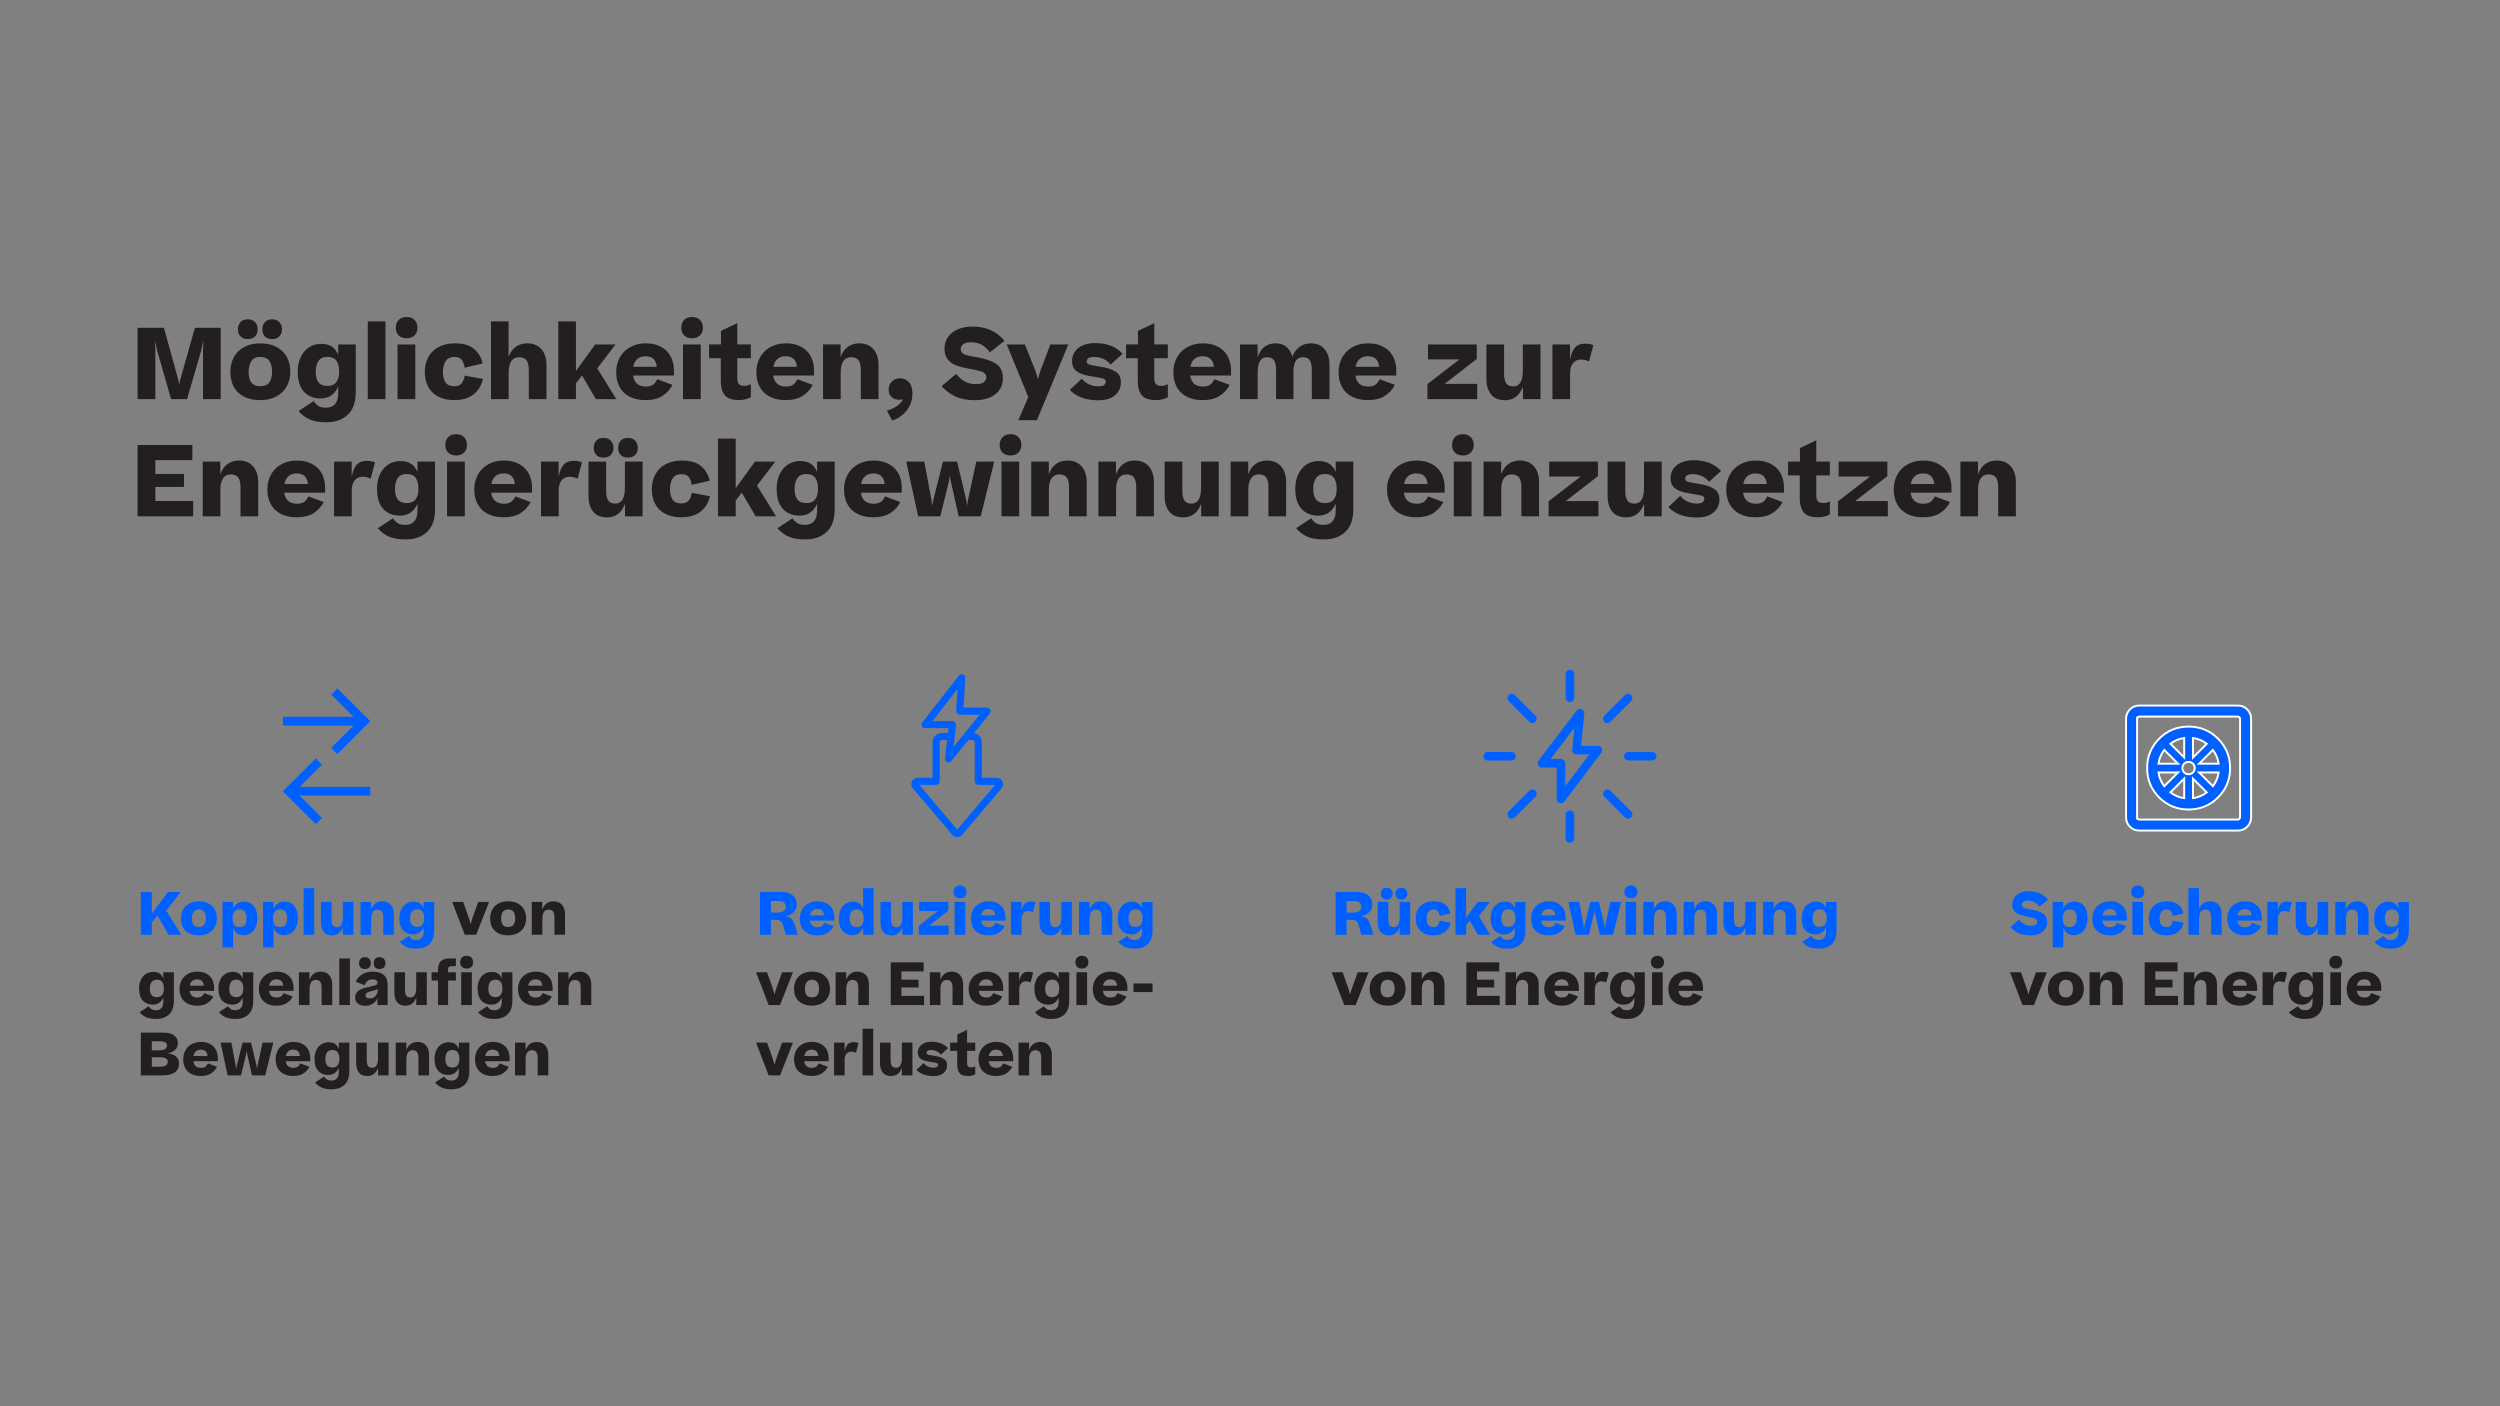 <?xml version="1.0" encoding="UTF-8"?>
<svg xmlns="http://www.w3.org/2000/svg" xmlns:xlink="http://www.w3.org/1999/xlink" id="Layer_1" data-name="Layer 1" viewBox="0 0 1280 720">
  <rect x="0" y="0" width="1280" height="720" fill="#808080" stroke="none"/>
  <defs>
    <style>
      .cls-1 {
        clip-path: url(#clippath);
      }

      .cls-2, .cls-3, .cls-4 {
        stroke-width: 0px;
      }

      .cls-2, .cls-5, .cls-6, .cls-7 {
        fill: none;
      }

      .cls-3 {
        fill: #0060ff;
      }

      .cls-5 {
        stroke: #fff;
      }

      .cls-5, .cls-6, .cls-7 {
        stroke-miterlimit: 10;
      }

      .cls-8 {
        clip-path: url(#clippath-1);
      }

      .cls-6 {
        stroke-width: .52px;
      }

      .cls-6, .cls-7 {
        stroke: #0060ff;
      }

      .cls-7 {
        stroke-width: 1px;
      }

      .cls-4 {
        fill: #231f20;
      }
    </style>
    <clipPath id="clippath">
      <rect class="cls-2" x="70.44" y="162.3" width="1162.92" height="395.41"></rect>
    </clipPath>
    <clipPath id="clippath-1">
      <rect class="cls-2" x="70.44" y="162.3" width="1162.92" height="395.41"></rect>
    </clipPath>
  </defs>
  <g class="cls-1">
    <path class="cls-4" d="M269.11,550.59v-8.16c0-1.54.27-2.71.81-3.51.54-.8,1.33-1.2,2.37-1.2s1.85.32,2.31.96c.46.64.69,1.63.69,2.97v8.94h5.43v-10.56c0-2-.52-3.59-1.56-4.78-1.04-1.19-2.49-1.78-4.35-1.78-1.32,0-2.47.34-3.45,1.02-.98.68-1.74,1.74-2.28,3.18v-3.87h-5.4v16.8h5.43ZM254.73,538.33c.55.6.85,1.38.91,2.34h-7.2c.18-1.04.59-1.84,1.23-2.4.64-.56,1.48-.84,2.52-.84,1.14,0,1.99.3,2.54.9M255.82,544.47c-.38.8-.84,1.38-1.38,1.73-.54.35-1.25.52-2.13.52-1.16,0-2.07-.29-2.73-.87-.66-.58-1.06-1.42-1.2-2.52h12.54v-1.62c0-1.08-.17-2.12-.51-3.12s-.86-1.88-1.56-2.62-1.6-1.35-2.68-1.81c-1.09-.46-2.38-.69-3.86-.69s-2.73.24-3.87.71c-1.14.47-2.1,1.1-2.86,1.9-.77.8-1.36,1.74-1.77,2.82-.41,1.08-.61,2.23-.61,3.45s.18,2.36.55,3.4c.37,1.05.93,1.95,1.68,2.72s1.69,1.36,2.82,1.79c1.13.43,2.46.64,3.98.64,2.14,0,3.88-.44,5.22-1.31s2.36-1.99,3.06-3.38l-4.68-1.74ZM228.81,545.36c-.55-.79-.82-1.86-.79-3.23,0-1.38.29-2.48.87-3.3.58-.82,1.49-1.23,2.73-1.23s2.22.41,2.77,1.22c.55.81.82,1.92.82,3.31s-.28,2.41-.84,3.21c-.56.8-1.48,1.2-2.76,1.2s-2.26-.39-2.8-1.18M232.89,549.39c.87-.66,1.54-1.55,2.02-2.67v2.07c0,1.5-.33,2.62-.99,3.35-.66.73-1.58,1.1-2.76,1.1-.98,0-1.75-.18-2.31-.53-.56-.35-1.05-.85-1.47-1.51l-4.65,3.06c.94,1.1,2.06,1.95,3.36,2.55,1.3.6,3.02.9,5.16.9,2.74,0,4.93-.77,6.58-2.3,1.65-1.53,2.48-3.87,2.48-7v-14.61h-5.4v3.21c-.46-1.16-1.11-2.01-1.96-2.56-.85-.55-1.95-.83-3.29-.83-.94,0-1.84.18-2.7.54-.86.36-1.62.89-2.28,1.6-.66.71-1.19,1.6-1.59,2.68-.4,1.08-.6,2.33-.6,3.75,0,2.72.64,4.76,1.92,6.13,1.28,1.37,2.96,2.06,5.04,2.06,1.42,0,2.57-.33,3.44-.99M208.06,550.59v-8.16c0-1.54.27-2.71.81-3.51.54-.8,1.33-1.2,2.37-1.2s1.85.32,2.31.96c.46.64.69,1.63.69,2.97v8.94h5.43v-10.56c0-2-.52-3.59-1.56-4.78-1.04-1.19-2.49-1.78-4.35-1.78-1.32,0-2.47.34-3.45,1.02s-1.74,1.74-2.28,3.18v-3.87h-5.4v16.8h5.43ZM193.54,533.8v8.13c0,1.5-.24,2.67-.72,3.51-.48.84-1.22,1.26-2.22,1.26s-1.75-.32-2.18-.96c-.43-.64-.64-1.63-.64-2.97v-8.97h-5.43v10.56c0,2,.47,3.6,1.42,4.78.95,1.19,2.38,1.78,4.3,1.78,1.26,0,2.36-.34,3.29-1.02s1.67-1.73,2.21-3.15v3.84h5.4v-16.8h-5.43ZM167.37,545.36c-.55-.79-.82-1.86-.79-3.23,0-1.38.29-2.48.87-3.3.58-.82,1.49-1.23,2.73-1.23s2.22.41,2.78,1.22c.55.81.82,1.92.82,3.31s-.28,2.41-.84,3.21c-.56.8-1.48,1.2-2.76,1.2s-2.25-.39-2.81-1.18M171.45,549.39c.87-.66,1.54-1.55,2.02-2.67v2.07c0,1.5-.33,2.62-.99,3.35-.66.73-1.58,1.1-2.76,1.1-.98,0-1.75-.18-2.31-.53-.56-.35-1.05-.85-1.47-1.51l-4.65,3.06c.94,1.1,2.06,1.95,3.36,2.55,1.3.6,3.02.9,5.16.9,2.74,0,4.93-.77,6.58-2.3,1.65-1.53,2.47-3.87,2.47-7v-14.61h-5.4v3.21c-.46-1.16-1.11-2.01-1.96-2.56-.85-.55-1.94-.83-3.29-.83-.94,0-1.84.18-2.7.54-.86.36-1.62.89-2.28,1.6-.66.71-1.19,1.6-1.59,2.68-.4,1.08-.6,2.33-.6,3.75,0,2.72.64,4.76,1.92,6.13,1.28,1.37,2.96,2.06,5.04,2.06,1.42,0,2.57-.33,3.44-.99M152.64,538.33c.55.6.86,1.38.92,2.34h-7.2c.18-1.04.59-1.84,1.23-2.4.64-.56,1.48-.84,2.52-.84,1.14,0,1.99.3,2.53.9M153.74,544.47c-.38.8-.84,1.38-1.38,1.73-.54.35-1.25.52-2.13.52-1.16,0-2.07-.29-2.73-.87-.66-.58-1.06-1.42-1.2-2.52h12.54v-1.62c0-1.08-.17-2.12-.51-3.12-.34-1-.86-1.88-1.56-2.62-.7-.75-1.59-1.35-2.68-1.81-1.09-.46-2.38-.69-3.85-.69s-2.73.24-3.87.71c-1.14.47-2.1,1.1-2.87,1.9-.77.8-1.36,1.74-1.77,2.82-.41,1.08-.61,2.23-.61,3.45s.18,2.36.56,3.4c.37,1.05.93,1.95,1.68,2.72s1.69,1.36,2.82,1.79c1.13.43,2.45.64,3.97.64,2.14,0,3.88-.44,5.22-1.31,1.34-.87,2.36-1.99,3.06-3.38l-4.68-1.74ZM126.29,538.09l.3,1.65,2.43,10.86h6.78l4.14-16.8h-5.52l-2.58,11.97-.21,1.59-.24-1.59-2.85-11.97h-4.35l-3,11.97-.3,1.59-.18-1.56-2.25-12h-5.55l3.66,16.8h6.81l2.67-10.86.24-1.65ZM105.33,538.33c.55.6.85,1.38.92,2.34h-7.2c.18-1.04.59-1.84,1.23-2.4.64-.56,1.48-.84,2.52-.84,1.14,0,1.99.3,2.53.9M106.43,544.47c-.38.8-.84,1.38-1.38,1.73-.54.35-1.25.52-2.13.52-1.16,0-2.07-.29-2.73-.87-.66-.58-1.06-1.42-1.2-2.52h12.54v-1.62c0-1.08-.17-2.12-.51-3.12s-.86-1.88-1.56-2.62-1.6-1.35-2.69-1.81c-1.09-.46-2.38-.69-3.85-.69s-2.73.24-3.87.71c-1.14.47-2.1,1.1-2.86,1.9-.77.8-1.36,1.74-1.77,2.82-.41,1.08-.61,2.23-.61,3.45s.18,2.36.56,3.4c.37,1.05.93,1.95,1.68,2.72s1.69,1.36,2.82,1.79c1.13.43,2.45.64,3.97.64,2.14,0,3.88-.44,5.22-1.31s2.36-1.99,3.06-3.38l-4.68-1.74ZM84.88,541.88c.67.37,1.01.94,1.01,1.7s-.27,1.35-.81,1.84c-.54.49-1.62.74-3.24.74h-4.11v-4.83h3.9c1.5,0,2.59.19,3.26.55M84.59,533.65c.6.36.9.93.9,1.71s-.32,1.33-.96,1.76-1.71.65-3.21.65h-3.6v-4.65h3.72c1.5,0,2.55.18,3.15.54M83.12,550.59c2.7,0,4.8-.49,6.28-1.48,1.49-.99,2.24-2.48,2.24-4.45,0-1.68-.55-2.95-1.63-3.81-1.09-.86-2.52-1.38-4.28-1.56,1.64-.28,2.94-.86,3.9-1.75.96-.89,1.44-2.02,1.44-3.41,0-1.66-.63-2.98-1.89-3.96s-3.24-1.47-5.94-1.47h-11.13v21.9h11.01Z"></path>
    <path class="cls-4" d="M291.13,514.6v-8.16c0-1.54.27-2.71.81-3.51.54-.8,1.33-1.2,2.37-1.2s1.85.32,2.31.96c.46.64.69,1.63.69,2.97v8.94h5.43v-10.56c0-2-.52-3.59-1.56-4.78-1.04-1.19-2.49-1.78-4.35-1.78-1.32,0-2.47.34-3.45,1.02s-1.74,1.74-2.28,3.18v-3.87h-5.4v16.8h5.43ZM276.74,502.33c.55.6.85,1.38.91,2.34h-7.2c.18-1.04.59-1.84,1.23-2.4.64-.56,1.48-.84,2.52-.84,1.14,0,1.98.3,2.54.9M277.84,508.48c-.38.8-.84,1.38-1.38,1.72-.54.35-1.25.53-2.13.53-1.16,0-2.07-.29-2.73-.87-.66-.58-1.06-1.42-1.2-2.52h12.54v-1.62c0-1.08-.17-2.12-.51-3.12-.34-1-.86-1.88-1.56-2.62-.7-.75-1.6-1.35-2.68-1.81-1.09-.46-2.38-.69-3.85-.69s-2.73.24-3.87.71-2.1,1.1-2.86,1.9c-.77.8-1.36,1.74-1.77,2.82-.41,1.08-.62,2.23-.62,3.45s.18,2.35.56,3.4c.37,1.05.93,1.96,1.68,2.72.75.76,1.69,1.35,2.82,1.78,1.13.43,2.46.65,3.97.65,2.14,0,3.88-.44,5.22-1.31,1.34-.87,2.36-1.99,3.06-3.38l-4.68-1.74ZM250.83,509.36c-.55-.79-.81-1.86-.79-3.23,0-1.38.29-2.48.87-3.3.58-.82,1.49-1.23,2.73-1.23s2.22.41,2.77,1.21c.55.81.82,1.92.82,3.31s-.28,2.41-.84,3.21c-.56.8-1.48,1.2-2.76,1.2s-2.26-.4-2.81-1.19M254.91,513.4c.87-.66,1.54-1.55,2.03-2.67v2.07c0,1.5-.33,2.61-.99,3.34s-1.58,1.1-2.76,1.1c-.98,0-1.75-.17-2.31-.53-.56-.35-1.05-.85-1.47-1.51l-4.65,3.06c.94,1.1,2.06,1.95,3.36,2.55,1.3.6,3.02.9,5.16.9,2.74,0,4.93-.77,6.58-2.3,1.65-1.53,2.48-3.86,2.48-7.01v-14.61h-5.4v3.21c-.46-1.16-1.12-2.01-1.97-2.57-.85-.55-1.94-.82-3.28-.82-.94,0-1.84.18-2.7.54-.86.36-1.62.89-2.28,1.6-.66.71-1.19,1.6-1.59,2.68-.4,1.08-.6,2.33-.6,3.75,0,2.72.64,4.76,1.92,6.14,1.28,1.37,2.96,2.06,5.04,2.06,1.42,0,2.57-.33,3.43-.99M236.14,514.6h5.46v-16.8h-5.46v16.8ZM236.47,495.01c.58.6,1.41.9,2.49.9,1.02,0,1.82-.3,2.42-.9.59-.6.88-1.37.88-2.31s-.29-1.78-.87-2.4-1.39-.93-2.43-.93-1.91.31-2.49.93-.87,1.42-.87,2.4.29,1.71.87,2.31M229.42,514.6v-12.57h3.99v-4.23h-4.08v-1.02c0-.74.13-1.27.39-1.59.26-.32.73-.48,1.41-.48h2.28v-3.99h-3.18c-1.98,0-3.47.46-4.47,1.36-1,.91-1.5,2.47-1.5,4.67v1.05h-3.27v4.23h3.27v12.57h5.16ZM213.1,497.8v8.13c0,1.5-.24,2.67-.72,3.51-.48.84-1.22,1.26-2.22,1.26s-1.75-.32-2.17-.96c-.43-.64-.65-1.63-.65-2.97v-8.97h-5.43v10.56c0,2,.48,3.6,1.43,4.78.95,1.19,2.38,1.78,4.31,1.78,1.26,0,2.35-.34,3.28-1.02.93-.68,1.66-1.73,2.2-3.15v3.84h5.4v-16.8h-5.43ZM192.09,495.32c.51.55,1.26.82,2.26.82.92,0,1.65-.28,2.19-.82.54-.55.81-1.27.81-2.15s-.27-1.64-.81-2.22c-.54-.58-1.27-.87-2.19-.87-1,0-1.76.29-2.26.87-.51.58-.76,1.32-.76,2.22s.26,1.6.76,2.15M184.59,495.32c.51.55,1.27.82,2.29.82.92,0,1.65-.28,2.19-.82.54-.55.81-1.27.81-2.15s-.27-1.64-.81-2.22c-.54-.58-1.27-.87-2.19-.87-1.02,0-1.79.29-2.29.87-.51.58-.76,1.32-.76,2.22s.25,1.6.76,2.15M187.7,510.79c-.36-.28-.54-.67-.54-1.17,0-.58.27-1.04.81-1.38.54-.34,1.44-.64,2.7-.9.76-.16,1.35-.33,1.77-.49.42-.17.73-.35.93-.56v.84c0,.44-.09.91-.26,1.4-.17.49-.42.93-.75,1.32s-.74.72-1.24.97c-.5.26-1.09.39-1.77.39-.74,0-1.29-.14-1.65-.42M190.84,513.91c1.1-.7,1.9-1.66,2.4-2.88v3.57h5.22v-10.29c0-2.34-.66-4.06-1.99-5.17s-3.21-1.67-5.65-1.67c-1.96,0-3.7.44-5.23,1.31-1.53.87-2.68,2.15-3.46,3.85l4.59,1.8c.34-.98.84-1.72,1.5-2.23.66-.51,1.47-.76,2.43-.76s1.59.16,2,.48c.41.32.61.72.61,1.2,0,.44-.17.79-.51,1.05-.34.26-1.14.52-2.4.78-1.6.34-2.89.65-3.88.93-.99.28-1.8.62-2.42,1.02-.64.42-1.17.92-1.59,1.5-.42.58-.63,1.37-.63,2.37,0,1.3.47,2.33,1.41,3.08s2.22,1.12,3.84,1.12c1.42,0,2.68-.35,3.78-1.05M173.72,514.6h5.43v-23.88h-5.43v23.88ZM158.48,514.6v-8.16c0-1.54.27-2.71.81-3.51.54-.8,1.33-1.2,2.37-1.2s1.85.32,2.31.96c.46.64.69,1.63.69,2.97v8.94h5.43v-10.56c0-2-.52-3.59-1.56-4.78-1.04-1.19-2.49-1.78-4.35-1.78-1.32,0-2.47.34-3.45,1.02-.98.68-1.74,1.74-2.28,3.18v-3.87h-5.4v16.8h5.43ZM144.09,502.33c.55.6.85,1.38.91,2.34h-7.2c.18-1.04.59-1.84,1.23-2.4.64-.56,1.48-.84,2.52-.84,1.14,0,1.99.3,2.54.9M145.19,508.48c-.38.8-.84,1.38-1.38,1.72s-1.25.53-2.13.53c-1.16,0-2.07-.29-2.73-.87-.66-.58-1.06-1.42-1.2-2.52h12.54v-1.62c0-1.08-.17-2.12-.51-3.12-.34-1-.86-1.88-1.56-2.62s-1.6-1.35-2.69-1.81c-1.09-.46-2.38-.69-3.86-.69s-2.73.24-3.87.71-2.1,1.1-2.87,1.9c-.77.8-1.36,1.74-1.77,2.82-.41,1.08-.62,2.23-.62,3.45s.18,2.35.56,3.4c.37,1.05.93,1.96,1.68,2.72.75.76,1.69,1.35,2.82,1.78s2.45.65,3.97.65c2.14,0,3.88-.44,5.22-1.31s2.36-1.99,3.06-3.38l-4.68-1.74ZM118.17,509.36c-.55-.79-.82-1.86-.8-3.23,0-1.38.29-2.48.87-3.3.58-.82,1.49-1.23,2.73-1.23s2.22.41,2.77,1.21c.55.81.83,1.92.83,3.31s-.28,2.41-.84,3.21c-.56.8-1.48,1.2-2.76,1.2s-2.26-.4-2.81-1.19M122.25,513.4c.87-.66,1.55-1.55,2.03-2.67v2.07c0,1.5-.33,2.61-.99,3.34s-1.58,1.1-2.76,1.1c-.98,0-1.75-.17-2.31-.53-.56-.35-1.05-.85-1.47-1.51l-4.65,3.06c.94,1.1,2.06,1.95,3.36,2.55,1.3.6,3.02.9,5.16.9,2.74,0,4.93-.77,6.58-2.3s2.47-3.86,2.47-7.01v-14.61h-5.4v3.21c-.46-1.16-1.12-2.01-1.97-2.57-.85-.55-1.94-.82-3.28-.82-.94,0-1.84.18-2.7.54-.86.36-1.62.89-2.28,1.6-.66.71-1.19,1.6-1.59,2.68-.4,1.08-.6,2.33-.6,3.75,0,2.72.64,4.76,1.92,6.14,1.28,1.37,2.96,2.06,5.04,2.06,1.42,0,2.56-.33,3.43-.99M103.45,502.33c.55.6.85,1.38.92,2.34h-7.2c.18-1.04.59-1.84,1.23-2.4.64-.56,1.48-.84,2.52-.84,1.14,0,1.98.3,2.53.9M104.54,508.48c-.38.8-.84,1.38-1.38,1.72-.54.35-1.25.53-2.13.53-1.16,0-2.07-.29-2.73-.87-.66-.58-1.06-1.42-1.2-2.52h12.54v-1.62c0-1.08-.17-2.12-.51-3.12-.34-1-.86-1.88-1.56-2.62-.7-.75-1.6-1.35-2.68-1.81-1.09-.46-2.38-.69-3.85-.69s-2.73.24-3.87.71c-1.14.47-2.1,1.1-2.87,1.9s-1.36,1.74-1.77,2.82c-.41,1.08-.61,2.23-.61,3.45s.18,2.35.56,3.4c.37,1.05.93,1.96,1.68,2.72.75.76,1.69,1.35,2.82,1.78,1.13.43,2.45.65,3.97.65,2.14,0,3.88-.44,5.22-1.31,1.34-.87,2.36-1.99,3.06-3.38l-4.68-1.74ZM77.53,509.36c-.55-.79-.82-1.86-.8-3.23,0-1.38.29-2.48.87-3.3.58-.82,1.49-1.23,2.73-1.23s2.22.41,2.77,1.21c.55.81.82,1.92.82,3.31s-.28,2.41-.84,3.21c-.56.8-1.48,1.2-2.76,1.2s-2.26-.4-2.81-1.19M81.61,513.4c.87-.66,1.55-1.55,2.02-2.67v2.07c0,1.5-.33,2.61-.99,3.34s-1.58,1.1-2.76,1.1c-.98,0-1.75-.17-2.31-.53-.56-.35-1.05-.85-1.47-1.51l-4.65,3.06c.94,1.1,2.06,1.95,3.36,2.55,1.3.6,3.02.9,5.16.9,2.74,0,4.94-.77,6.59-2.3,1.65-1.53,2.47-3.86,2.47-7.01v-14.61h-5.4v3.21c-.46-1.16-1.11-2.01-1.96-2.57-.85-.55-1.95-.82-3.29-.82-.94,0-1.84.18-2.7.54-.86.36-1.62.89-2.28,1.6-.66.71-1.19,1.6-1.59,2.68-.4,1.08-.6,2.33-.6,3.75,0,2.72.64,4.76,1.92,6.14,1.28,1.37,2.96,2.06,5.04,2.06,1.42,0,2.57-.33,3.43-.99"></path>
    <path class="cls-4" d="M277.69,478.6v-8.16c0-1.54.27-2.71.81-3.51.54-.8,1.33-1.2,2.37-1.2s1.85.32,2.31.96c.46.64.69,1.63.69,2.97v8.94h5.43v-10.56c0-2-.52-3.6-1.56-4.78-1.04-1.19-2.49-1.79-4.35-1.79-1.32,0-2.47.34-3.45,1.02-.98.68-1.74,1.74-2.28,3.18v-3.87h-5.4v16.8h5.43ZM257.37,473.45c-.55-.79-.82-1.87-.79-3.25,0-1.38.29-2.49.87-3.32s1.49-1.25,2.73-1.25,2.23.41,2.78,1.23.82,1.93.82,3.33-.28,2.44-.84,3.24c-.56.8-1.48,1.2-2.76,1.2s-2.25-.39-2.8-1.18M264.09,478.22c1.15-.45,2.12-1.06,2.9-1.83.78-.77,1.38-1.69,1.78-2.76.41-1.07.62-2.21.62-3.43s-.19-2.36-.59-3.44c-.39-1.07-.97-1.99-1.74-2.77-.77-.78-1.74-1.4-2.9-1.85-1.16-.45-2.49-.68-3.99-.68s-2.76.22-3.91.66c-1.15.44-2.11,1.05-2.89,1.83-.78.78-1.38,1.71-1.79,2.79-.41,1.08-.62,2.24-.62,3.48s.19,2.42.57,3.49c.38,1.07.96,1.99,1.73,2.75.77.76,1.73,1.36,2.89,1.79s2.5.64,4.02.64,2.77-.22,3.92-.68M250.42,461.8h-5.55l-3.15,8.7-.78,2.7-.72-2.7-3.06-8.7h-5.64l6.45,16.8h5.82l6.63-16.8Z"></path>
    <path class="cls-3" d="M210.78,473.36c-.55-.79-.82-1.86-.8-3.22,0-1.38.29-2.48.87-3.3s1.49-1.23,2.73-1.23,2.23.4,2.77,1.21c.55.81.83,1.92.83,3.31s-.28,2.41-.84,3.21c-.56.8-1.48,1.2-2.76,1.2s-2.26-.39-2.8-1.18M214.86,477.4c.87-.66,1.55-1.55,2.03-2.67v2.07c0,1.5-.33,2.62-.99,3.35-.66.73-1.58,1.1-2.76,1.1-.98,0-1.75-.18-2.31-.53s-1.05-.85-1.47-1.51l-4.65,3.06c.94,1.1,2.06,1.95,3.36,2.55,1.3.6,3.02.9,5.16.9,2.74,0,4.93-.76,6.59-2.29,1.65-1.53,2.47-3.87,2.47-7.01v-14.61h-5.4v3.21c-.46-1.16-1.12-2.01-1.96-2.57-.85-.55-1.95-.82-3.29-.82-.94,0-1.84.18-2.7.54s-1.62.9-2.28,1.61c-.66.71-1.19,1.61-1.59,2.68-.4,1.08-.6,2.33-.6,3.75,0,2.72.64,4.76,1.92,6.14,1.28,1.37,2.96,2.06,5.04,2.06,1.42,0,2.57-.33,3.43-.99M190.04,478.6v-8.16c0-1.54.27-2.71.81-3.51.54-.8,1.33-1.2,2.37-1.2s1.85.32,2.31.96c.46.64.69,1.63.69,2.97v8.94h5.43v-10.56c0-2-.52-3.59-1.56-4.78-1.04-1.19-2.49-1.78-4.35-1.78-1.32,0-2.47.34-3.45,1.02-.98.68-1.74,1.74-2.28,3.18v-3.87h-5.4v16.8h5.43ZM175.52,461.8v8.13c0,1.5-.24,2.67-.72,3.51-.48.84-1.22,1.26-2.22,1.26s-1.75-.32-2.18-.96c-.43-.64-.64-1.63-.64-2.97v-8.97h-5.43v10.56c0,2,.47,3.6,1.42,4.78.95,1.19,2.39,1.79,4.31,1.79,1.26,0,2.36-.34,3.29-1.02s1.67-1.73,2.2-3.15v3.84h5.4v-16.8h-5.43ZM155.42,478.6h5.43v-23.88h-5.43v23.88ZM140.58,473.45c-.55-.79-.82-1.88-.79-3.26,0-1.38.29-2.48.87-3.31.58-.83,1.49-1.25,2.73-1.25s2.22.41,2.77,1.23c.55.82.82,1.93.82,3.33s-.28,2.44-.84,3.24c-.56.8-1.48,1.2-2.76,1.2s-2.25-.39-2.81-1.18M151.98,466.31c-.35-1.07-.83-1.95-1.43-2.64-.6-.69-1.31-1.2-2.14-1.54-.83-.34-1.74-.51-2.72-.51-1.36,0-2.51.31-3.46.94-.95.63-1.68,1.58-2.17,2.84v-3.6h-5.4v23.28h5.43v-9.96c.44,1.1,1.07,1.99,1.9,2.66.83.67,1.94,1,3.34,1,1.04,0,2-.19,2.88-.57.88-.38,1.63-.93,2.26-1.67.63-.73,1.12-1.64,1.49-2.73.36-1.09.54-2.34.54-3.74s-.18-2.69-.53-3.76M119.85,473.45c-.55-.79-.81-1.88-.79-3.26,0-1.38.29-2.48.87-3.31.58-.83,1.49-1.25,2.73-1.25s2.22.41,2.78,1.23c.55.82.82,1.93.82,3.33s-.28,2.44-.84,3.24c-.56.8-1.48,1.2-2.76,1.2s-2.26-.39-2.81-1.18M131.25,466.31c-.35-1.07-.83-1.95-1.43-2.64-.6-.69-1.31-1.2-2.14-1.54-.83-.34-1.74-.51-2.71-.51-1.36,0-2.52.31-3.47.94-.95.63-1.67,1.58-2.17,2.84v-3.6h-5.4v23.28h5.43v-9.96c.44,1.1,1.08,1.99,1.9,2.66.83.67,1.94,1,3.35,1,1.04,0,2-.19,2.88-.57.88-.38,1.63-.93,2.26-1.67.63-.73,1.12-1.64,1.48-2.73.36-1.09.54-2.34.54-3.74s-.17-2.69-.52-3.76M99.04,473.45c-.55-.79-.81-1.88-.8-3.26,0-1.38.29-2.48.87-3.31.58-.83,1.49-1.25,2.73-1.25s2.23.41,2.77,1.23c.55.82.83,1.93.83,3.33s-.28,2.44-.84,3.24c-.56.8-1.48,1.2-2.76,1.2s-2.25-.39-2.81-1.18M105.76,478.22c1.15-.45,2.12-1.06,2.9-1.83.78-.77,1.37-1.69,1.78-2.76.41-1.07.61-2.21.61-3.43s-.19-2.36-.58-3.43-.97-2-1.74-2.78c-.77-.78-1.74-1.39-2.89-1.85-1.16-.45-2.49-.67-3.99-.67s-2.76.22-3.91.66-2.11,1.05-2.9,1.83-1.38,1.71-1.78,2.79c-.41,1.08-.61,2.24-.61,3.48s.19,2.43.57,3.5c.38,1.07.95,1.99,1.73,2.75.77.76,1.73,1.35,2.9,1.78,1.16.43,2.5.65,4.02.65s2.77-.23,3.92-.68M77.72,478.6v-6.24l2.85-3.66,5.79,9.9h6.51l-7.77-12.36,7.44-9.54h-6.54l-8.28,11.16v-11.16h-5.61v21.9h5.61Z"></path>
    <path class="cls-4" d="M526.92,550.59v-8.16c0-1.54.27-2.71.81-3.51.54-.8,1.33-1.2,2.37-1.2s1.85.32,2.31.96c.46.64.69,1.63.69,2.97v8.94h5.43v-10.56c0-2-.52-3.59-1.56-4.78-1.04-1.19-2.49-1.78-4.35-1.78-1.32,0-2.47.34-3.45,1.02s-1.74,1.74-2.28,3.18v-3.87h-5.4v16.8h5.43ZM512.54,538.33c.55.6.85,1.38.92,2.34h-7.2c.18-1.04.59-1.84,1.23-2.4.64-.56,1.48-.84,2.52-.84,1.14,0,1.99.3,2.54.9M513.63,544.47c-.38.8-.84,1.38-1.38,1.73-.54.35-1.25.52-2.13.52-1.16,0-2.07-.29-2.73-.87-.66-.58-1.06-1.42-1.2-2.52h12.54v-1.62c0-1.08-.17-2.12-.51-3.12-.34-1-.86-1.88-1.56-2.63-.7-.75-1.6-1.35-2.68-1.81-1.09-.46-2.38-.69-3.86-.69s-2.73.24-3.87.7-2.1,1.1-2.86,1.91c-.77.8-1.36,1.74-1.77,2.82-.41,1.08-.62,2.23-.62,3.45s.18,2.35.55,3.4c.37,1.05.93,1.96,1.68,2.71.75.76,1.69,1.36,2.82,1.79,1.13.43,2.46.65,3.98.65,2.14,0,3.88-.44,5.22-1.31,1.34-.87,2.36-1.99,3.06-3.38l-4.68-1.74ZM498.35,546.38c-.31.09-.68.14-1.1.14-.7,0-1.23-.17-1.58-.52-.35-.35-.52-.95-.52-1.78v-6.18h4.17v-4.23h-4.17v-6.54l-5.01,2.4v4.14h-3.66v4.23h3.6v7.02c0,1.9.4,3.35,1.21,4.35.81,1,2.29,1.5,4.43,1.5.74,0,1.41-.09,2.02-.26.61-.17,1.14-.39,1.58-.65v-3.96c-.34.14-.67.26-.98.34M472.78,550.1c1.44.57,3.19.85,5.25.85,2.18,0,3.87-.51,5.07-1.55,1.2-1.03,1.8-2.34,1.8-3.95s-.57-2.68-1.73-3.37c-1.15-.69-2.66-1.17-4.54-1.45-1.46-.22-2.53-.42-3.21-.6-.68-.18-1.02-.52-1.02-1.02,0-.38.17-.7.49-.97.33-.27.92-.41,1.79-.41,1.02,0,1.96.19,2.82.59.86.39,1.6.97,2.22,1.75l3.69-3.3c-1.08-1.18-2.32-2.02-3.74-2.53-1.41-.51-2.98-.76-4.72-.76-1.14,0-2.16.15-3.04.43-.89.29-1.63.69-2.22,1.19s-1.04,1.08-1.33,1.74c-.3.66-.45,1.36-.45,2.1,0,1.48.49,2.56,1.47,3.24.98.68,2.3,1.15,3.96,1.41,1.62.26,2.85.48,3.69.65.84.17,1.26.52,1.26,1.06,0,.4-.17.75-.52,1.03-.35.29-.94.44-1.78.44-.98,0-1.9-.19-2.76-.57-.86-.38-1.64-.97-2.34-1.77l-3.66,3.42c.94,1,2.13,1.78,3.57,2.36M461.74,533.8v8.13c0,1.5-.24,2.67-.72,3.51s-1.22,1.26-2.22,1.26-1.74-.32-2.17-.96c-.43-.64-.65-1.63-.65-2.97v-8.97h-5.43v10.56c0,2,.48,3.6,1.42,4.78.95,1.19,2.39,1.78,4.31,1.78,1.26,0,2.35-.34,3.29-1.02.93-.68,1.66-1.73,2.2-3.15v3.84h5.4v-16.8h-5.43ZM441.64,550.59h5.43v-23.88h-5.43v23.88ZM434,534.73c-.71.78-1.23,2.02-1.57,3.72v-4.65h-5.4v16.8h5.43v-7.98c0-1.38.32-2.42.95-3.12.63-.7,1.38-1.05,2.26-1.05.54,0,1.02.05,1.42.15.41.1.81.24,1.19.42l1.32-5.01c-.32-.14-.69-.25-1.12-.33-.43-.08-.91-.12-1.45-.12-1.3,0-2.3.39-3.02,1.17M418.07,538.33c.55.6.85,1.38.92,2.34h-7.2c.18-1.04.59-1.84,1.23-2.4.64-.56,1.48-.84,2.52-.84,1.14,0,1.98.3,2.54.9M419.17,544.47c-.38.8-.84,1.38-1.38,1.73-.54.35-1.25.52-2.13.52-1.16,0-2.07-.29-2.73-.87-.66-.58-1.06-1.42-1.2-2.52h12.54v-1.62c0-1.08-.17-2.12-.51-3.12-.34-1-.86-1.88-1.56-2.63-.7-.75-1.6-1.35-2.68-1.81-1.09-.46-2.38-.69-3.86-.69s-2.73.24-3.87.7c-1.14.47-2.1,1.1-2.86,1.91-.77.8-1.36,1.74-1.77,2.82-.41,1.08-.61,2.23-.61,3.45s.18,2.35.55,3.4c.37,1.05.93,1.96,1.68,2.71.75.76,1.69,1.36,2.82,1.79,1.13.43,2.45.65,3.97.65,2.14,0,3.88-.44,5.22-1.31s2.36-1.99,3.06-3.38l-4.68-1.74ZM406,533.8h-5.55l-3.15,8.7-.78,2.7-.72-2.7-3.06-8.7h-5.64l6.45,16.8h5.82l6.63-16.8Z"></path>
    <path class="cls-4" d="M590.1,503.53h-9.78v4.41h9.78v-4.41ZM571.04,502.33c.55.6.86,1.38.92,2.34h-7.2c.18-1.04.59-1.84,1.23-2.4.64-.56,1.48-.84,2.52-.84,1.14,0,1.98.3,2.54.9M572.13,508.48c-.38.8-.84,1.38-1.38,1.72-.54.35-1.25.53-2.13.53-1.16,0-2.07-.29-2.73-.87-.66-.58-1.06-1.42-1.2-2.52h12.54v-1.62c0-1.08-.17-2.12-.51-3.12-.34-1-.86-1.88-1.56-2.62s-1.6-1.35-2.68-1.81-2.38-.69-3.86-.69-2.73.24-3.87.71-2.1,1.1-2.86,1.9c-.77.8-1.36,1.74-1.77,2.82-.41,1.08-.61,2.23-.61,3.45s.18,2.35.55,3.4c.37,1.05.93,1.96,1.68,2.72.75.76,1.69,1.35,2.82,1.78s2.46.65,3.98.65c2.14,0,3.88-.44,5.22-1.31s2.36-1.99,3.06-3.38l-4.68-1.74ZM551.13,514.6h5.46v-16.8h-5.46v16.8ZM551.46,495.01c.58.6,1.41.9,2.49.9,1.02,0,1.83-.3,2.42-.9.59-.6.89-1.37.89-2.31s-.29-1.78-.87-2.4c-.58-.62-1.39-.93-2.43-.93s-1.91.31-2.49.93c-.58.62-.87,1.42-.87,2.4s.29,1.71.87,2.31M535.94,509.36c-.55-.79-.82-1.86-.8-3.22,0-1.38.29-2.48.87-3.3s1.49-1.23,2.73-1.23,2.22.4,2.77,1.22c.55.81.82,1.91.82,3.31s-.28,2.41-.84,3.21c-.56.8-1.48,1.2-2.76,1.2s-2.26-.39-2.8-1.19M540.02,513.4c.87-.66,1.55-1.55,2.02-2.67v2.07c0,1.5-.33,2.62-.99,3.34-.66.73-1.58,1.1-2.76,1.1-.98,0-1.75-.17-2.31-.53-.56-.35-1.05-.85-1.47-1.51l-4.65,3.06c.94,1.1,2.06,1.95,3.36,2.55,1.3.6,3.02.9,5.16.9,2.74,0,4.93-.76,6.58-2.29,1.65-1.53,2.48-3.87,2.48-7.01v-14.61h-5.4v3.21c-.46-1.16-1.11-2.01-1.96-2.56s-1.94-.83-3.29-.83c-.94,0-1.84.18-2.7.54-.86.36-1.62.9-2.28,1.6-.66.71-1.19,1.6-1.59,2.69-.4,1.08-.6,2.33-.6,3.75,0,2.72.64,4.77,1.92,6.13,1.28,1.37,2.96,2.06,5.04,2.06,1.42,0,2.57-.33,3.43-.99M523.4,498.73c-.71.78-1.24,2.02-1.58,3.72v-4.65h-5.4v16.8h5.43v-7.98c0-1.38.32-2.42.95-3.12s1.38-1.05,2.26-1.05c.54,0,1.01.05,1.42.15.41.1.8.24,1.18.42l1.32-5.01c-.32-.14-.7-.25-1.12-.33-.43-.08-.92-.12-1.46-.12-1.3,0-2.3.39-3.01,1.17M507.47,502.33c.55.6.85,1.38.91,2.34h-7.2c.18-1.04.59-1.84,1.23-2.4.64-.56,1.48-.84,2.52-.84,1.14,0,1.98.3,2.53.9M508.56,508.48c-.38.8-.84,1.38-1.38,1.72-.54.35-1.25.53-2.13.53-1.16,0-2.07-.29-2.73-.87-.66-.58-1.06-1.42-1.2-2.52h12.54v-1.62c0-1.08-.17-2.12-.51-3.12-.34-1-.86-1.88-1.56-2.62-.7-.75-1.6-1.35-2.69-1.81s-2.38-.69-3.85-.69-2.73.24-3.87.71c-1.14.47-2.1,1.1-2.86,1.9s-1.36,1.74-1.77,2.82c-.41,1.08-.62,2.23-.62,3.45s.19,2.35.56,3.4c.37,1.05.93,1.96,1.68,2.72.75.76,1.69,1.35,2.82,1.78,1.13.43,2.45.65,3.97.65,2.14,0,3.88-.44,5.22-1.31,1.34-.87,2.36-1.99,3.06-3.38l-4.68-1.74ZM481.51,514.6v-8.16c0-1.54.27-2.71.81-3.51.54-.8,1.33-1.2,2.37-1.2s1.85.32,2.31.96c.46.64.69,1.63.69,2.97v8.94h5.43v-10.56c0-2-.52-3.6-1.56-4.78-1.04-1.19-2.49-1.79-4.35-1.79-1.32,0-2.47.34-3.45,1.02-.98.68-1.74,1.74-2.28,3.18v-3.87h-5.4v16.8h5.43ZM473.14,514.6v-4.71h-11.61v-4.32h8.79v-3.99h-8.79v-4.23h11.37v-4.65h-16.83v21.9h17.07ZM433.27,514.6v-8.16c0-1.54.27-2.71.81-3.51.54-.8,1.33-1.2,2.37-1.2s1.85.32,2.31.96.69,1.63.69,2.97v8.94h5.43v-10.56c0-2-.52-3.6-1.56-4.78-1.04-1.19-2.49-1.79-4.35-1.79-1.32,0-2.47.34-3.45,1.02-.98.68-1.74,1.74-2.28,3.18v-3.87h-5.4v16.8h5.43ZM412.94,509.45c-.55-.79-.82-1.87-.8-3.25,0-1.38.29-2.48.87-3.31.58-.83,1.49-1.24,2.73-1.24s2.23.41,2.77,1.23c.55.82.83,1.93.83,3.33s-.28,2.44-.84,3.24c-.56.8-1.48,1.2-2.76,1.2s-2.26-.39-2.8-1.19M419.66,514.22c1.15-.45,2.11-1.06,2.89-1.83.78-.77,1.38-1.69,1.79-2.76.41-1.07.61-2.21.61-3.43s-.19-2.36-.58-3.43c-.39-1.07-.97-1.99-1.74-2.78-.77-.78-1.74-1.4-2.89-1.84-1.16-.45-2.49-.68-3.99-.68s-2.76.22-3.91.66c-1.15.44-2.11,1.05-2.89,1.83s-1.38,1.71-1.79,2.79c-.41,1.08-.61,2.24-.61,3.48s.19,2.42.57,3.49c.38,1.07.96,1.99,1.73,2.74.77.76,1.73,1.35,2.89,1.78s2.5.65,4.02.65,2.77-.23,3.92-.68M406,497.8h-5.55l-3.15,8.7-.78,2.7-.72-2.7-3.06-8.7h-5.64l6.45,16.8h5.82l6.63-16.8Z"></path>
    <path class="cls-3" d="M578.63,473.36c-.55-.79-.82-1.86-.8-3.22,0-1.38.29-2.48.87-3.3s1.49-1.23,2.73-1.23,2.22.4,2.78,1.21c.55.81.82,1.92.82,3.32s-.28,2.41-.84,3.21-1.48,1.2-2.76,1.2-2.26-.39-2.8-1.18M582.71,477.4c.87-.66,1.54-1.55,2.02-2.67v2.07c0,1.5-.33,2.61-.99,3.35-.66.73-1.58,1.1-2.76,1.1-.98,0-1.75-.18-2.31-.53-.56-.35-1.05-.85-1.47-1.51l-4.65,3.06c.94,1.1,2.06,1.95,3.36,2.55,1.3.6,3.02.9,5.16.9,2.74,0,4.93-.76,6.58-2.3,1.65-1.53,2.48-3.86,2.48-7v-14.61h-5.4v3.21c-.46-1.16-1.11-2.01-1.97-2.56-.85-.55-1.94-.83-3.28-.83-.94,0-1.84.18-2.7.54-.86.36-1.62.9-2.28,1.61-.66.71-1.19,1.6-1.59,2.68-.4,1.08-.6,2.33-.6,3.75,0,2.72.64,4.76,1.92,6.14,1.28,1.37,2.96,2.06,5.04,2.06,1.42,0,2.57-.33,3.44-.99M557.88,478.6v-8.16c0-1.54.27-2.71.81-3.51.54-.8,1.33-1.2,2.37-1.2s1.85.32,2.31.96c.46.64.69,1.63.69,2.97v8.94h5.43v-10.56c0-2-.52-3.6-1.56-4.79-1.04-1.19-2.49-1.79-4.35-1.79-1.32,0-2.47.34-3.45,1.02-.98.68-1.74,1.74-2.28,3.18v-3.87h-5.4v16.8h5.43ZM543.36,461.8v8.13c0,1.5-.24,2.67-.72,3.51-.48.84-1.22,1.26-2.22,1.26s-1.74-.32-2.17-.96-.65-1.63-.65-2.97v-8.97h-5.43v10.56c0,2,.48,3.59,1.43,4.78s2.38,1.79,4.3,1.79c1.26,0,2.36-.34,3.29-1.02s1.66-1.73,2.21-3.15v3.84h5.4v-16.8h-5.43ZM524.57,462.73c-.71.78-1.23,2.02-1.57,3.72v-4.65h-5.4v16.8h5.43v-7.98c0-1.38.32-2.42.95-3.12.63-.7,1.39-1.05,2.26-1.05.54,0,1.02.05,1.43.15.41.1.8.24,1.18.42l1.32-5.01c-.32-.14-.7-.25-1.12-.33-.43-.08-.92-.12-1.46-.12-1.3,0-2.3.39-3.02,1.17M508.64,466.33c.55.6.86,1.38.92,2.34h-7.2c.18-1.04.59-1.84,1.23-2.4.64-.56,1.48-.84,2.52-.84,1.14,0,1.99.3,2.54.9M509.74,472.48c-.38.8-.84,1.38-1.38,1.72-.54.35-1.25.53-2.13.53-1.16,0-2.07-.29-2.73-.87-.66-.58-1.06-1.42-1.2-2.52h12.54v-1.62c0-1.08-.17-2.12-.51-3.12-.34-1-.86-1.88-1.56-2.62-.7-.75-1.6-1.35-2.68-1.82-1.09-.46-2.38-.69-3.86-.69s-2.73.24-3.87.71c-1.14.47-2.1,1.11-2.86,1.9-.77.8-1.36,1.74-1.77,2.82-.41,1.08-.61,2.23-.61,3.45s.18,2.35.55,3.4c.37,1.05.93,1.96,1.68,2.72.75.76,1.69,1.35,2.82,1.78,1.13.43,2.46.65,3.98.65,2.14,0,3.88-.44,5.22-1.31,1.34-.87,2.36-2,3.06-3.38l-4.68-1.74ZM488.74,478.6h5.46v-16.8h-5.46v16.8ZM489.07,459.01c.58.6,1.41.9,2.49.9,1.02,0,1.82-.3,2.41-.9.59-.6.89-1.37.89-2.31s-.29-1.78-.87-2.4c-.58-.62-1.39-.93-2.43-.93s-1.91.31-2.49.93c-.58.62-.87,1.42-.87,2.4s.29,1.71.87,2.31M485.56,461.8h-14.97v4.59h9.66l-9.84,7.59v4.62h15.3v-4.68h-10.02l9.87-7.65v-4.47ZM461.98,461.8v8.13c0,1.5-.24,2.67-.72,3.51-.48.84-1.22,1.26-2.22,1.26s-1.74-.32-2.18-.96c-.43-.64-.64-1.63-.64-2.97v-8.97h-5.43v10.56c0,2,.48,3.59,1.42,4.78.95,1.19,2.39,1.79,4.31,1.79,1.26,0,2.35-.34,3.28-1.02.93-.68,1.67-1.73,2.21-3.15v3.84h5.4v-16.8h-5.43ZM435.8,473.45c-.55-.79-.82-1.88-.8-3.25,0-1.38.29-2.49.87-3.32.58-.83,1.49-1.24,2.73-1.24s2.22.41,2.77,1.23c.55.82.83,1.93.83,3.33s-.28,2.44-.84,3.24c-.56.8-1.48,1.2-2.76,1.2s-2.25-.4-2.8-1.19M431.41,476.62c1.28,1.44,2.96,2.16,5.04,2.16,1.44,0,2.59-.36,3.45-1.08.86-.72,1.53-1.66,2.01-2.82v3.72h5.4v-23.88h-5.43v10.23c-.46-1.14-1.11-1.98-1.95-2.52-.84-.54-1.92-.81-3.24-.81-.94,0-1.85.18-2.71.54s-1.64.9-2.3,1.61c-.66.71-1.19,1.61-1.59,2.7-.4,1.09-.6,2.36-.6,3.79,0,2.8.64,4.92,1.92,6.36M421.02,466.33c.55.6.86,1.38.92,2.34h-7.2c.18-1.04.59-1.84,1.23-2.4.64-.56,1.48-.84,2.52-.84,1.14,0,1.99.3,2.54.9M422.11,472.48c-.38.8-.84,1.38-1.38,1.72-.54.35-1.25.53-2.13.53-1.16,0-2.07-.29-2.73-.87-.66-.58-1.06-1.42-1.2-2.52h12.54v-1.62c0-1.08-.17-2.12-.51-3.12-.34-1-.86-1.88-1.56-2.62-.7-.75-1.6-1.35-2.68-1.82-1.09-.46-2.38-.69-3.86-.69s-2.73.24-3.87.71c-1.14.47-2.1,1.11-2.86,1.9-.77.8-1.36,1.74-1.77,2.82-.41,1.08-.62,2.23-.62,3.45s.18,2.35.55,3.4c.37,1.05.93,1.96,1.68,2.72.75.76,1.69,1.35,2.82,1.78,1.13.43,2.46.65,3.98.65,2.14,0,3.88-.44,5.22-1.31,1.34-.87,2.36-2,3.06-3.38l-4.68-1.74ZM401.34,462.07c.65.5.97,1.22.97,2.16s-.34,1.65-1.03,2.21c-.69.55-1.71.82-3.05.82h-3.51v-5.94h3.54c1.4,0,2.42.25,3.08.75M398.58,471.11c.49.09.9.27,1.23.54.33.27.6.65.81,1.15.21.5.42,1.16.64,1.98l1.02,3.81h6.18l-1.14-3.87c-.36-1.22-.74-2.21-1.14-2.99-.4-.77-.91-1.35-1.53-1.75-.34-.2-.73-.37-1.15-.51-.43-.14-.92-.25-1.46-.33,1.96-.38,3.43-1.12,4.43-2.21.99-1.09,1.48-2.39,1.48-3.89,0-1.92-.69-3.46-2.05-4.62-1.37-1.16-3.38-1.74-6.02-1.74h-10.77v21.9h5.61v-7.62h1.98c.76,0,1.39.05,1.88.14"></path>
    <path class="cls-4" d="M865.74,502.33c.55.6.85,1.38.91,2.34h-7.2c.18-1.04.59-1.84,1.23-2.4.64-.56,1.48-.84,2.52-.84,1.14,0,1.98.3,2.54.9M866.84,508.48c-.38.8-.84,1.38-1.38,1.72-.54.35-1.25.53-2.13.53-1.16,0-2.07-.29-2.73-.87-.66-.58-1.06-1.42-1.2-2.52h12.54v-1.62c0-1.08-.17-2.12-.51-3.12-.34-1-.86-1.88-1.56-2.62-.7-.75-1.6-1.35-2.69-1.81-1.09-.46-2.38-.69-3.85-.69s-2.73.24-3.87.71-2.09,1.1-2.86,1.9-1.36,1.74-1.77,2.82c-.41,1.08-.61,2.23-.61,3.45s.18,2.35.56,3.4c.37,1.05.93,1.96,1.68,2.72.75.76,1.69,1.35,2.82,1.78s2.46.65,3.98.65c2.14,0,3.88-.44,5.22-1.31s2.36-1.99,3.06-3.38l-4.68-1.74ZM845.84,514.6h5.46v-16.8h-5.46v16.8ZM846.17,495.01c.58.6,1.41.9,2.49.9,1.02,0,1.83-.3,2.41-.9.59-.6.89-1.37.89-2.31s-.29-1.78-.87-2.4c-.58-.62-1.39-.93-2.43-.93s-1.91.31-2.49.93c-.58.62-.87,1.42-.87,2.4s.29,1.71.87,2.31M830.64,509.36c-.55-.79-.82-1.86-.8-3.22,0-1.38.29-2.48.87-3.3.58-.82,1.49-1.23,2.73-1.23s2.22.4,2.77,1.22c.55.81.83,1.91.83,3.31s-.28,2.41-.84,3.21c-.56.8-1.48,1.2-2.76,1.2s-2.26-.39-2.8-1.19M834.72,513.4c.87-.66,1.55-1.55,2.03-2.67v2.07c0,1.5-.33,2.62-.99,3.34-.66.73-1.58,1.1-2.76,1.1-.98,0-1.75-.17-2.31-.53-.56-.35-1.05-.85-1.47-1.51l-4.65,3.06c.94,1.1,2.06,1.95,3.36,2.55s3.02.9,5.16.9c2.74,0,4.93-.76,6.58-2.29,1.65-1.53,2.48-3.87,2.48-7.01v-14.61h-5.4v3.21c-.46-1.16-1.11-2.01-1.96-2.56-.85-.55-1.95-.83-3.29-.83-.94,0-1.84.18-2.7.54-.86.36-1.62.9-2.28,1.6-.66.71-1.19,1.6-1.59,2.69-.4,1.08-.6,2.33-.6,3.75,0,2.72.64,4.77,1.92,6.13,1.28,1.37,2.96,2.06,5.04,2.06,1.42,0,2.56-.33,3.43-.99M818.11,498.73c-.71.78-1.23,2.02-1.58,3.72v-4.65h-5.4v16.8h5.43v-7.98c0-1.38.31-2.42.94-3.12s1.38-1.05,2.27-1.05c.54,0,1.01.05,1.42.15.41.1.8.24,1.18.42l1.32-5.01c-.32-.14-.7-.25-1.12-.33-.43-.08-.91-.12-1.46-.12-1.3,0-2.3.39-3.01,1.17M802.18,502.33c.55.6.85,1.38.91,2.34h-7.2c.18-1.04.59-1.84,1.23-2.4.64-.56,1.48-.84,2.52-.84,1.14,0,1.98.3,2.53.9M803.27,508.48c-.38.8-.84,1.38-1.38,1.72-.54.35-1.25.53-2.13.53-1.16,0-2.07-.29-2.73-.87-.66-.58-1.06-1.42-1.2-2.52h12.54v-1.62c0-1.08-.17-2.12-.51-3.12-.34-1-.86-1.88-1.56-2.62-.7-.75-1.6-1.35-2.68-1.81-1.09-.46-2.38-.69-3.85-.69s-2.73.24-3.87.71c-1.14.47-2.1,1.1-2.87,1.9-.77.8-1.36,1.74-1.77,2.82-.41,1.08-.61,2.23-.61,3.45s.18,2.35.55,3.4c.37,1.05.93,1.96,1.68,2.72.75.76,1.69,1.35,2.82,1.78,1.13.43,2.45.65,3.97.65,2.14,0,3.88-.44,5.22-1.31,1.34-.87,2.36-1.99,3.06-3.38l-4.68-1.74ZM776.21,514.6v-8.16c0-1.54.27-2.71.81-3.51.54-.8,1.33-1.2,2.37-1.2s1.85.32,2.31.96c.46.64.69,1.63.69,2.97v8.94h5.43v-10.56c0-2-.52-3.6-1.56-4.78-1.04-1.19-2.49-1.79-4.35-1.79-1.32,0-2.47.34-3.45,1.02s-1.74,1.74-2.28,3.18v-3.87h-5.4v16.8h5.43ZM767.84,514.6v-4.71h-11.61v-4.32h8.79v-3.99h-8.79v-4.23h11.37v-4.65h-16.83v21.9h17.07ZM727.98,514.6v-8.16c0-1.54.27-2.71.81-3.51.54-.8,1.33-1.2,2.37-1.2s1.85.32,2.31.96.69,1.63.69,2.97v8.94h5.43v-10.56c0-2-.52-3.6-1.56-4.78-1.04-1.19-2.49-1.79-4.35-1.79-1.32,0-2.47.34-3.45,1.02s-1.74,1.74-2.28,3.18v-3.87h-5.4v16.8h5.43ZM707.65,509.45c-.55-.79-.81-1.87-.79-3.25,0-1.38.29-2.48.87-3.31.58-.83,1.49-1.24,2.73-1.24s2.22.41,2.77,1.23.83,1.93.83,3.33-.28,2.44-.84,3.24c-.56.8-1.48,1.2-2.76,1.2s-2.26-.39-2.81-1.19M714.37,514.22c1.15-.45,2.11-1.06,2.9-1.83.78-.77,1.38-1.69,1.78-2.76.41-1.07.61-2.21.61-3.43s-.2-2.36-.58-3.43c-.39-1.07-.97-1.99-1.74-2.78-.77-.78-1.73-1.4-2.89-1.84-1.16-.45-2.49-.68-3.99-.68s-2.77.22-3.92.66c-1.15.44-2.11,1.05-2.89,1.83-.78.78-1.38,1.71-1.78,2.79-.41,1.08-.62,2.24-.62,3.48s.19,2.42.57,3.49c.38,1.07.96,1.99,1.73,2.74.77.76,1.73,1.35,2.89,1.78,1.16.43,2.5.65,4.02.65s2.76-.23,3.91-.68M700.71,497.8h-5.55l-3.15,8.7-.78,2.7-.72-2.7-3.06-8.7h-5.64l6.45,16.8h5.82l6.63-16.8Z"></path>
    <path class="cls-3" d="M928.83,473.36c-.55-.79-.82-1.86-.79-3.22,0-1.38.29-2.48.87-3.3.58-.82,1.49-1.23,2.73-1.23s2.22.4,2.78,1.21c.55.81.82,1.92.82,3.32s-.28,2.41-.84,3.21c-.56.8-1.48,1.2-2.76,1.2s-2.26-.39-2.8-1.18M932.91,477.4c.87-.66,1.54-1.55,2.02-2.67v2.07c0,1.5-.33,2.61-.99,3.35-.66.73-1.58,1.1-2.76,1.1-.98,0-1.75-.18-2.31-.53-.56-.35-1.05-.85-1.47-1.51l-4.65,3.06c.94,1.1,2.06,1.95,3.36,2.55,1.3.6,3.02.9,5.16.9,2.74,0,4.93-.76,6.58-2.3,1.65-1.53,2.47-3.86,2.47-7v-14.61h-5.4v3.21c-.46-1.16-1.11-2.01-1.97-2.56-.85-.55-1.94-.83-3.28-.83-.94,0-1.84.18-2.7.54-.86.36-1.62.9-2.28,1.61-.66.71-1.19,1.6-1.59,2.68-.4,1.08-.6,2.33-.6,3.75,0,2.72.64,4.76,1.92,6.14,1.28,1.37,2.96,2.06,5.04,2.06,1.42,0,2.57-.33,3.44-.99M908.09,478.6v-8.16c0-1.54.27-2.71.81-3.51.54-.8,1.33-1.2,2.37-1.2s1.85.32,2.31.96c.46.64.69,1.63.69,2.97v8.94h5.43v-10.56c0-2-.52-3.6-1.56-4.79-1.04-1.19-2.49-1.79-4.35-1.79-1.32,0-2.47.34-3.45,1.02-.98.68-1.74,1.74-2.28,3.18v-3.87h-5.4v16.8h5.43ZM893.57,461.8v8.13c0,1.5-.24,2.67-.72,3.51-.48.84-1.22,1.26-2.22,1.26s-1.74-.32-2.17-.96-.65-1.63-.65-2.97v-8.97h-5.43v10.56c0,2,.48,3.59,1.42,4.78.95,1.19,2.39,1.79,4.31,1.79,1.26,0,2.35-.34,3.28-1.02s1.66-1.73,2.21-3.15v3.84h5.4v-16.8h-5.43ZM867.47,478.6v-8.16c0-1.54.27-2.71.81-3.51.54-.8,1.33-1.2,2.37-1.2s1.85.32,2.31.96c.46.64.69,1.63.69,2.97v8.94h5.43v-10.56c0-2-.52-3.6-1.56-4.79-1.04-1.19-2.49-1.79-4.35-1.79-1.32,0-2.47.34-3.45,1.02-.98.68-1.74,1.74-2.28,3.18v-3.87h-5.4v16.8h5.43ZM846.83,478.6v-8.16c0-1.54.27-2.71.81-3.51.54-.8,1.33-1.2,2.37-1.2s1.85.32,2.31.96.69,1.63.69,2.97v8.94h5.43v-10.56c0-2-.52-3.6-1.56-4.79-1.04-1.19-2.49-1.79-4.35-1.79-1.32,0-2.47.34-3.45,1.02-.98.68-1.74,1.74-2.28,3.18v-3.87h-5.4v16.8h5.43ZM832.25,478.6h5.46v-16.8h-5.46v16.8ZM832.58,459.01c.58.6,1.41.9,2.49.9,1.02,0,1.83-.3,2.41-.9.59-.6.89-1.37.89-2.31s-.29-1.78-.87-2.4c-.58-.62-1.39-.93-2.43-.93s-1.91.31-2.49.93c-.58.62-.87,1.42-.87,2.4s.29,1.71.87,2.31M816.38,466.09l.3,1.65,2.43,10.86h6.78l4.14-16.8h-5.52l-2.58,11.97-.21,1.59-.24-1.59-2.85-11.97h-4.35l-3,11.97-.3,1.59-.18-1.56-2.25-12h-5.55l3.66,16.8h6.81l2.67-10.86.24-1.65ZM795.43,466.33c.55.6.85,1.38.91,2.34h-7.2c.18-1.04.59-1.84,1.23-2.4.64-.56,1.48-.84,2.52-.84,1.14,0,1.98.3,2.54.9M796.52,472.48c-.38.8-.84,1.38-1.38,1.72-.54.35-1.25.53-2.13.53-1.16,0-2.07-.29-2.73-.87-.66-.58-1.06-1.42-1.2-2.52h12.54v-1.62c0-1.08-.17-2.12-.51-3.12-.34-1-.86-1.88-1.56-2.62-.7-.75-1.59-1.35-2.68-1.82-1.09-.46-2.38-.69-3.86-.69s-2.73.24-3.87.71c-1.14.47-2.09,1.11-2.86,1.9-.77.8-1.36,1.74-1.77,2.82-.41,1.08-.61,2.23-.61,3.45s.18,2.35.55,3.4.93,1.96,1.68,2.72c.75.76,1.69,1.35,2.82,1.78,1.13.43,2.46.65,3.98.65,2.14,0,3.88-.44,5.22-1.31,1.34-.87,2.36-2,3.06-3.38l-4.68-1.74ZM769.51,473.36c-.55-.79-.82-1.86-.8-3.22,0-1.38.29-2.48.87-3.3.58-.82,1.49-1.23,2.73-1.23s2.22.4,2.77,1.21c.55.81.83,1.92.83,3.32s-.28,2.41-.84,3.21-1.48,1.2-2.76,1.2-2.26-.39-2.8-1.18M773.59,477.4c.87-.66,1.55-1.55,2.03-2.67v2.07c0,1.5-.33,2.61-.99,3.35-.66.73-1.58,1.1-2.76,1.1-.98,0-1.75-.18-2.31-.53-.56-.35-1.05-.85-1.47-1.51l-4.65,3.06c.94,1.1,2.06,1.95,3.36,2.55s3.02.9,5.16.9c2.74,0,4.93-.76,6.58-2.3,1.65-1.53,2.48-3.86,2.48-7v-14.61h-5.4v3.21c-.46-1.16-1.11-2.01-1.96-2.56-.85-.55-1.95-.83-3.29-.83-.94,0-1.84.18-2.7.54-.86.36-1.62.9-2.28,1.61-.66.71-1.19,1.6-1.59,2.68-.4,1.08-.6,2.33-.6,3.75,0,2.72.64,4.76,1.92,6.14,1.28,1.37,2.96,2.06,5.04,2.06,1.42,0,2.56-.33,3.43-.99M745.2,454.72v23.88h5.43v-4.89l1.86-2.37,4.26,7.26h6.27l-5.85-9.45,5.61-7.35h-6.24l-5.91,8.16v-15.24h-5.43ZM739.98,463.16c-1.34-1.13-3.29-1.7-5.85-1.7-1.48,0-2.8.22-3.96.66-1.16.44-2.13,1.05-2.91,1.83-.78.78-1.38,1.71-1.79,2.79-.41,1.08-.61,2.24-.61,3.48s.19,2.43.57,3.5.95,1.99,1.7,2.75c.75.76,1.7,1.35,2.83,1.78,1.14.43,2.47.65,3.99.65,2.46,0,4.43-.59,5.91-1.77,1.48-1.18,2.43-2.75,2.85-4.71l-5.58-1.05c-.16,1-.48,1.8-.95,2.39-.47.59-1.22.89-2.23.89-1.28,0-2.18-.39-2.72-1.17-.53-.78-.79-1.87-.79-3.27.02-1.4.31-2.51.87-3.33s1.44-1.23,2.64-1.23c1.04,0,1.79.3,2.25.89.46.59.76,1.39.9,2.41l5.55-1.29c-.44-1.86-1.33-3.36-2.67-4.49M715.27,459.74c.51.55,1.26.83,2.27.83.92,0,1.65-.28,2.19-.83.54-.55.81-1.26.81-2.14s-.27-1.64-.81-2.22c-.54-.58-1.27-.87-2.19-.87-1,0-1.76.29-2.27.87-.51.58-.77,1.32-.77,2.22s.26,1.6.77,2.14M707.77,459.74c.51.55,1.27.83,2.29.83.92,0,1.65-.28,2.19-.83.54-.55.81-1.26.81-2.14s-.27-1.64-.81-2.22c-.54-.58-1.27-.87-2.19-.87-1.02,0-1.78.29-2.29.87-.51.58-.77,1.32-.77,2.22s.26,1.6.77,2.14M716.58,461.8v8.13c0,1.5-.24,2.67-.72,3.51-.48.84-1.22,1.26-2.22,1.26s-1.74-.32-2.17-.96-.65-1.63-.65-2.97v-8.97h-5.43v10.56c0,2,.47,3.59,1.42,4.78s2.39,1.79,4.3,1.79c1.26,0,2.36-.34,3.29-1.02s1.66-1.73,2.2-3.15v3.84h5.4v-16.8h-5.43ZM696.04,462.07c.65.5.97,1.22.97,2.16s-.34,1.65-1.03,2.21c-.69.55-1.71.82-3.04.82h-3.51v-5.94h3.54c1.4,0,2.42.25,3.08.75M693.28,471.11c.49.09.9.27,1.23.54.33.27.6.65.81,1.15.21.5.43,1.16.65,1.98l1.02,3.81h6.18l-1.14-3.87c-.36-1.22-.74-2.21-1.14-2.99-.4-.77-.91-1.35-1.53-1.75-.34-.2-.73-.37-1.16-.51-.43-.14-.91-.25-1.45-.33,1.96-.38,3.43-1.12,4.42-2.21.99-1.09,1.48-2.39,1.48-3.89,0-1.92-.69-3.46-2.05-4.62-1.37-1.16-3.38-1.74-6.02-1.74h-10.77v21.9h5.61v-7.62h1.98c.76,0,1.39.05,1.88.14"></path>
    <path class="cls-4" d="M1213.04,502.33c.55.6.85,1.38.91,2.34h-7.2c.18-1.04.59-1.84,1.23-2.4.64-.56,1.48-.84,2.52-.84,1.14,0,1.98.3,2.54.9M1214.13,508.48c-.38.8-.84,1.38-1.38,1.72-.54.35-1.25.53-2.13.53-1.16,0-2.07-.29-2.73-.87-.66-.58-1.06-1.42-1.2-2.52h12.54v-1.62c0-1.08-.17-2.12-.51-3.12s-.86-1.88-1.56-2.62c-.7-.75-1.59-1.35-2.69-1.81-1.09-.46-2.38-.69-3.85-.69s-2.73.24-3.87.71-2.09,1.1-2.86,1.9-1.36,1.74-1.77,2.82c-.41,1.08-.61,2.23-.61,3.45s.18,2.35.56,3.4c.37,1.05.93,1.96,1.68,2.72.75.76,1.69,1.35,2.82,1.78,1.13.43,2.45.65,3.97.65,2.14,0,3.88-.44,5.22-1.31,1.34-.87,2.36-1.99,3.06-3.38l-4.68-1.74ZM1193.13,514.6h5.46v-16.8h-5.46v16.8ZM1193.46,495.01c.58.6,1.41.9,2.49.9,1.02,0,1.82-.3,2.41-.9.59-.6.89-1.37.89-2.31s-.29-1.78-.87-2.4c-.58-.62-1.39-.93-2.43-.93s-1.91.31-2.49.93c-.58.62-.87,1.42-.87,2.4s.29,1.71.87,2.31M1177.94,509.36c-.55-.79-.82-1.86-.8-3.22,0-1.38.29-2.48.87-3.3.58-.82,1.49-1.23,2.73-1.23s2.22.4,2.77,1.22c.55.81.83,1.91.83,3.31s-.28,2.41-.84,3.21c-.56.8-1.48,1.2-2.76,1.2s-2.26-.39-2.81-1.19M1182.02,513.4c.87-.66,1.55-1.55,2.03-2.67v2.07c0,1.5-.33,2.62-.99,3.34-.66.73-1.58,1.1-2.76,1.1-.98,0-1.75-.17-2.31-.53-.56-.35-1.05-.85-1.47-1.51l-4.65,3.06c.94,1.1,2.06,1.95,3.36,2.55,1.3.6,3.02.9,5.16.9,2.74,0,4.94-.76,6.59-2.29,1.65-1.53,2.47-3.87,2.47-7.01v-14.61h-5.4v3.21c-.46-1.16-1.11-2.01-1.96-2.56s-1.95-.83-3.29-.83c-.94,0-1.84.18-2.7.54s-1.62.9-2.28,1.6-1.19,1.6-1.59,2.69c-.4,1.08-.6,2.33-.6,3.75,0,2.72.64,4.77,1.92,6.13,1.28,1.37,2.96,2.06,5.04,2.06,1.42,0,2.56-.33,3.43-.99M1165.4,498.73c-.71.78-1.24,2.02-1.57,3.72v-4.65h-5.4v16.8h5.43v-7.98c0-1.38.31-2.42.94-3.12s1.38-1.05,2.27-1.05c.54,0,1.01.05,1.42.15.41.1.81.24,1.19.42l1.32-5.01c-.32-.14-.69-.25-1.12-.33-.43-.08-.91-.12-1.45-.12-1.3,0-2.3.39-3.01,1.17M1149.47,502.33c.55.6.85,1.38.91,2.34h-7.2c.18-1.04.59-1.84,1.23-2.4.64-.56,1.48-.84,2.52-.84,1.14,0,1.98.3,2.54.9M1150.56,508.48c-.38.8-.84,1.38-1.38,1.72-.54.35-1.25.53-2.13.53-1.16,0-2.07-.29-2.73-.87-.66-.58-1.06-1.42-1.2-2.52h12.54v-1.62c0-1.08-.17-2.12-.51-3.12-.34-1-.86-1.88-1.56-2.62-.7-.75-1.59-1.35-2.69-1.81-1.09-.46-2.38-.69-3.85-.69s-2.73.24-3.87.71-2.09,1.1-2.86,1.9-1.36,1.74-1.77,2.82c-.41,1.08-.61,2.23-.61,3.45s.19,2.35.56,3.4c.37,1.05.93,1.96,1.68,2.72.75.76,1.69,1.35,2.82,1.78,1.13.43,2.45.65,3.97.65,2.14,0,3.88-.44,5.22-1.31s2.36-1.99,3.06-3.38l-4.68-1.74ZM1123.51,514.6v-8.16c0-1.54.27-2.71.81-3.51.54-.8,1.33-1.2,2.37-1.2s1.85.32,2.31.96.69,1.63.69,2.97v8.94h5.43v-10.56c0-2-.52-3.6-1.56-4.78-1.04-1.19-2.49-1.79-4.35-1.79-1.32,0-2.47.34-3.45,1.02s-1.74,1.74-2.28,3.18v-3.87h-5.4v16.8h5.43ZM1115.14,514.6v-4.71h-11.61v-4.32h8.79v-3.99h-8.79v-4.23h11.37v-4.65h-16.83v21.9h17.07ZM1075.27,514.6v-8.16c0-1.54.27-2.71.81-3.51.54-.8,1.33-1.2,2.37-1.2s1.85.32,2.31.96.69,1.63.69,2.97v8.94h5.43v-10.56c0-2-.52-3.6-1.56-4.78-1.04-1.19-2.49-1.79-4.35-1.79-1.32,0-2.47.34-3.45,1.02s-1.74,1.74-2.28,3.18v-3.87h-5.4v16.8h5.43ZM1054.94,509.45c-.55-.79-.81-1.87-.79-3.25,0-1.38.29-2.48.87-3.31.58-.83,1.49-1.24,2.73-1.24s2.22.41,2.77,1.23.83,1.93.83,3.33-.28,2.44-.84,3.24c-.56.8-1.48,1.2-2.76,1.2s-2.26-.39-2.81-1.19M1061.66,514.22c1.15-.45,2.11-1.06,2.9-1.83.78-.77,1.38-1.69,1.78-2.76.41-1.07.61-2.21.61-3.43s-.2-2.36-.58-3.43c-.39-1.07-.97-1.99-1.74-2.78-.77-.78-1.73-1.4-2.89-1.84-1.16-.45-2.49-.68-3.99-.68s-2.77.22-3.92.66c-1.15.44-2.11,1.05-2.89,1.83-.78.78-1.38,1.71-1.78,2.79-.41,1.08-.62,2.24-.62,3.48s.19,2.42.57,3.49c.38,1.07.96,1.99,1.73,2.74.77.76,1.73,1.35,2.89,1.78,1.16.43,2.5.65,4.02.65s2.76-.23,3.91-.68M1048,497.8h-5.55l-3.15,8.7-.78,2.7-.72-2.7-3.06-8.7h-5.64l6.45,16.8h5.82l6.63-16.8Z"></path>
    <path class="cls-3" d="M1221.86,473.36c-.55-.79-.82-1.86-.8-3.23,0-1.38.29-2.48.87-3.3s1.49-1.23,2.73-1.23,2.22.4,2.78,1.22c.55.81.82,1.92.82,3.31s-.28,2.41-.84,3.21c-.56.8-1.48,1.2-2.76,1.2s-2.26-.4-2.8-1.18M1225.94,477.4c.87-.66,1.55-1.55,2.03-2.67v2.07c0,1.5-.33,2.61-.99,3.35-.66.73-1.58,1.1-2.76,1.1-.98,0-1.75-.18-2.31-.53-.56-.35-1.05-.86-1.47-1.51l-4.65,3.06c.94,1.1,2.06,1.95,3.36,2.55,1.3.6,3.02.9,5.16.9,2.74,0,4.94-.76,6.58-2.29,1.65-1.53,2.47-3.86,2.47-7v-14.61h-5.4v3.21c-.46-1.16-1.11-2.01-1.96-2.57-.85-.55-1.95-.82-3.29-.82-.94,0-1.84.18-2.7.54-.86.36-1.62.89-2.28,1.6-.66.71-1.19,1.61-1.59,2.69-.4,1.08-.6,2.33-.6,3.75,0,2.72.64,4.76,1.92,6.13,1.28,1.37,2.96,2.06,5.04,2.06,1.42,0,2.57-.33,3.44-.99M1201.11,478.6v-8.16c0-1.54.27-2.71.81-3.51.54-.8,1.33-1.2,2.37-1.2s1.85.32,2.31.96.69,1.63.69,2.97v8.94h5.43v-10.56c0-2-.52-3.59-1.56-4.78-1.04-1.19-2.49-1.79-4.35-1.79-1.32,0-2.47.34-3.45,1.02s-1.74,1.74-2.28,3.18v-3.87h-5.4v16.8h5.43ZM1186.59,461.8v8.13c0,1.5-.24,2.67-.72,3.51-.48.84-1.22,1.26-2.22,1.26s-1.74-.32-2.18-.96c-.43-.64-.64-1.63-.64-2.97v-8.97h-5.43v10.56c0,2,.47,3.6,1.43,4.79.95,1.19,2.38,1.78,4.3,1.78,1.26,0,2.35-.34,3.28-1.02.93-.68,1.66-1.73,2.2-3.15v3.84h5.4v-16.8h-5.43ZM1167.8,462.73c-.71.78-1.23,2.02-1.57,3.72v-4.65h-5.4v16.8h5.43v-7.98c0-1.38.32-2.42.95-3.12.63-.7,1.38-1.05,2.27-1.05.54,0,1.01.05,1.42.15.41.1.8.24,1.19.42l1.32-5.01c-.32-.14-.7-.25-1.12-.33-.43-.08-.91-.12-1.45-.12-1.3,0-2.31.39-3.02,1.17M1151.87,466.33c.55.6.85,1.38.91,2.34h-7.2c.18-1.04.59-1.84,1.23-2.4.64-.56,1.48-.84,2.52-.84,1.14,0,1.98.3,2.54.9M1152.97,472.48c-.38.8-.84,1.38-1.38,1.72-.54.35-1.25.53-2.13.53-1.16,0-2.07-.29-2.73-.87-.66-.58-1.06-1.42-1.2-2.52h12.54v-1.62c0-1.08-.17-2.12-.51-3.12s-.86-1.88-1.56-2.62c-.7-.75-1.59-1.36-2.68-1.82-1.09-.46-2.38-.69-3.85-.69s-2.73.24-3.87.71-2.09,1.1-2.86,1.9-1.36,1.74-1.77,2.82c-.41,1.08-.61,2.23-.61,3.45s.18,2.36.55,3.41c.37,1.05.93,1.95,1.68,2.71s1.69,1.36,2.82,1.79c1.13.43,2.46.64,3.98.64,2.14,0,3.88-.43,5.22-1.31,1.34-.87,2.36-2,3.06-3.38l-4.68-1.74ZM1125.91,478.6v-8.16c0-1.54.27-2.71.81-3.51.54-.8,1.33-1.2,2.37-1.2s1.85.32,2.31.96c.46.64.69,1.63.69,2.97v8.94h5.43v-10.56c0-2-.52-3.59-1.56-4.78-1.04-1.19-2.49-1.79-4.35-1.79-1.32,0-2.47.34-3.45,1.02-.98.68-1.74,1.74-2.28,3.18v-10.95h-5.4v23.88h5.43ZM1115.26,463.16c-1.34-1.13-3.29-1.69-5.85-1.69-1.48,0-2.8.22-3.96.66-1.16.44-2.13,1.05-2.91,1.83-.78.78-1.38,1.71-1.79,2.79-.41,1.08-.61,2.24-.61,3.48s.19,2.43.57,3.49c.38,1.07.95,1.99,1.7,2.75s1.69,1.36,2.83,1.79,2.47.64,3.99.64c2.46,0,4.43-.59,5.91-1.77,1.48-1.18,2.43-2.75,2.85-4.71l-5.58-1.05c-.16,1-.48,1.8-.95,2.39-.47.59-1.21.88-2.23.88-1.28,0-2.19-.39-2.71-1.17-.53-.78-.8-1.87-.8-3.27.02-1.4.31-2.51.87-3.33.56-.82,1.44-1.23,2.64-1.23,1.04,0,1.79.3,2.25.89.46.59.76,1.39.9,2.41l5.55-1.29c-.44-1.86-1.33-3.35-2.67-4.48M1091.77,478.6h5.46v-16.8h-5.46v16.8ZM1092.1,459.01c.58.6,1.41.9,2.49.9,1.02,0,1.83-.3,2.42-.9s.89-1.37.89-2.31-.29-1.78-.87-2.4c-.58-.62-1.39-.93-2.43-.93s-1.91.31-2.49.93c-.58.62-.87,1.42-.87,2.4s.29,1.71.87,2.31M1082.78,466.33c.55.6.85,1.38.91,2.34h-7.2c.18-1.04.59-1.84,1.23-2.4.64-.56,1.48-.84,2.52-.84,1.14,0,1.98.3,2.54.9M1083.88,472.48c-.38.8-.84,1.38-1.38,1.72-.54.35-1.25.53-2.13.53-1.16,0-2.07-.29-2.73-.87-.66-.58-1.06-1.42-1.2-2.52h12.54v-1.62c0-1.08-.17-2.12-.51-3.12-.34-1-.86-1.88-1.56-2.62-.7-.75-1.6-1.36-2.68-1.82-1.09-.46-2.38-.69-3.86-.69s-2.73.24-3.87.71-2.09,1.1-2.86,1.9-1.36,1.74-1.77,2.82c-.41,1.08-.61,2.23-.61,3.45s.18,2.36.55,3.41c.37,1.05.93,1.95,1.68,2.71.75.76,1.69,1.36,2.82,1.79,1.13.43,2.46.64,3.98.64,2.14,0,3.88-.43,5.22-1.31,1.34-.87,2.36-2,3.06-3.38l-4.68-1.74ZM1056.9,473.45c-.55-.79-.82-1.88-.8-3.25,0-1.38.29-2.48.87-3.31.58-.83,1.49-1.25,2.73-1.25s2.22.41,2.77,1.23c.55.82.83,1.93.83,3.33s-.28,2.44-.84,3.24c-.56.8-1.48,1.2-2.76,1.2s-2.26-.39-2.8-1.18M1068.29,466.31c-.35-1.07-.83-1.95-1.42-2.64-.6-.69-1.32-1.21-2.14-1.54-.83-.34-1.74-.51-2.71-.51-1.36,0-2.52.32-3.47.94-.95.63-1.67,1.57-2.17,2.83v-3.6h-5.4v23.28h5.43v-9.96c.44,1.1,1.07,1.99,1.9,2.65.83.67,1.95,1,3.35,1,1.04,0,2-.19,2.88-.57.88-.38,1.63-.93,2.26-1.66.63-.73,1.12-1.64,1.48-2.73.36-1.09.54-2.33.54-3.74s-.18-2.69-.53-3.76M1033.47,477.76c1.63.78,3.7,1.17,6.2,1.17s4.69-.62,6.21-1.88,2.28-2.88,2.28-4.9-.71-3.51-2.12-4.43c-1.41-.91-3.37-1.57-5.89-1.99-1.72-.26-2.97-.54-3.77-.86-.79-.31-1.18-.85-1.18-1.63,0-.56.25-1.05.75-1.47s1.29-.63,2.37-.63c1.36,0,2.5.27,3.42.81.92.54,1.72,1.3,2.4,2.28l4.5-3.54c-1.3-1.56-2.77-2.68-4.41-3.36-1.64-.68-3.46-1.02-5.46-1.02-1.36,0-2.58.18-3.64.54-1.07.36-1.97.84-2.68,1.44-.72.6-1.27,1.31-1.65,2.13-.38.82-.57,1.69-.57,2.61,0,1.02.17,1.89.53,2.6.35.71.84,1.3,1.47,1.75.63.46,1.4.84,2.31,1.12.91.29,1.92.53,3.04.7,1.84.32,3.21.64,4.12.96.91.32,1.37.88,1.37,1.68,0,.62-.25,1.14-.75,1.55-.5.41-1.26.61-2.28.61-1.44,0-2.65-.28-3.61-.84-.97-.56-1.85-1.33-2.66-2.31l-4.44,3.78c1.14,1.3,2.53,2.34,4.16,3.12"></path>
    <path class="cls-4" d="M1012.78,264.35v-13.6c0-2.57.45-4.52,1.35-5.85.9-1.33,2.22-2,3.95-2s3.08.53,3.85,1.6c.77,1.07,1.15,2.72,1.15,4.95v14.9h9.05v-17.6c0-3.33-.87-5.99-2.6-7.98-1.73-1.98-4.15-2.97-7.25-2.97-2.2,0-4.12.57-5.75,1.7-1.63,1.13-2.9,2.9-3.8,5.3v-6.45h-9v28h9.05ZM988.81,243.9c.92,1,1.42,2.3,1.52,3.9h-12c.3-1.73.98-3.07,2.05-4,1.07-.93,2.47-1.4,4.2-1.4,1.9,0,3.31.5,4.23,1.5M990.63,254.15c-.63,1.33-1.4,2.29-2.3,2.88-.9.58-2.08.88-3.55.88-1.93,0-3.45-.48-4.55-1.45-1.1-.97-1.77-2.37-2-4.2h20.9v-2.7c0-1.8-.28-3.53-.85-5.2-.57-1.67-1.43-3.12-2.6-4.38-1.17-1.25-2.66-2.26-4.48-3.02-1.82-.77-3.96-1.15-6.42-1.15s-4.55.39-6.45,1.17c-1.9.78-3.49,1.84-4.77,3.17-1.28,1.33-2.27,2.9-2.95,4.7-.68,1.8-1.03,3.72-1.03,5.75s.31,3.92.93,5.67c.62,1.75,1.55,3.26,2.8,4.53,1.25,1.27,2.82,2.26,4.7,2.97,1.88.72,4.09,1.08,6.62,1.08,3.57,0,6.47-.73,8.7-2.17,2.23-1.45,3.93-3.33,5.1-5.62l-7.8-2.9ZM966.33,236.35h-24.95v7.65h16.1l-16.4,12.65v7.7h25.5v-7.8h-16.7l16.45-12.75v-7.45ZM935.26,257.32c-.52.15-1.12.23-1.83.23-1.17,0-2.04-.29-2.62-.88-.58-.58-.88-1.58-.88-2.98v-10.3h6.95v-7.05h-6.95v-10.9l-8.35,4v6.9h-6.1v7.05h6v11.7c0,3.17.68,5.58,2.03,7.25,1.35,1.67,3.81,2.5,7.38,2.5,1.23,0,2.36-.14,3.38-.42,1.02-.28,1.89-.64,2.62-1.08v-6.6c-.57.23-1.11.43-1.62.58M903.06,243.9c.92,1,1.42,2.3,1.52,3.9h-12c.3-1.73.98-3.07,2.05-4,1.07-.93,2.47-1.4,4.2-1.4,1.9,0,3.31.5,4.23,1.5M904.88,254.15c-.63,1.33-1.4,2.29-2.3,2.88-.9.58-2.08.88-3.55.88-1.93,0-3.45-.48-4.55-1.45-1.1-.97-1.77-2.37-2-4.2h20.9v-2.7c0-1.8-.28-3.53-.85-5.2-.57-1.67-1.43-3.12-2.6-4.38s-2.66-2.26-4.48-3.02c-1.82-.77-3.96-1.15-6.42-1.15s-4.55.39-6.45,1.17c-1.9.78-3.49,1.84-4.77,3.17-1.28,1.33-2.27,2.9-2.95,4.7s-1.03,3.72-1.03,5.75.31,3.92.93,5.67c.62,1.75,1.55,3.26,2.8,4.53,1.25,1.27,2.82,2.26,4.7,2.97,1.88.72,4.09,1.08,6.62,1.08,3.57,0,6.47-.73,8.7-2.17,2.23-1.45,3.93-3.33,5.1-5.62l-7.8-2.9ZM860.14,263.52c2.4.95,5.32,1.43,8.75,1.43,3.63,0,6.45-.86,8.45-2.58,2-1.72,3-3.91,3-6.57s-.96-4.48-2.88-5.62c-1.92-1.15-4.44-1.96-7.58-2.43-2.43-.37-4.22-.7-5.35-1-1.13-.3-1.7-.87-1.7-1.7,0-.63.27-1.18.83-1.62.55-.45,1.54-.68,2.97-.68,1.7,0,3.27.33,4.7.98,1.43.65,2.67,1.62,3.7,2.92l6.15-5.5c-1.8-1.97-3.88-3.38-6.22-4.22-2.35-.85-4.98-1.28-7.88-1.28-1.9,0-3.59.24-5.08.73-1.48.48-2.72,1.14-3.7,1.98-.98.83-1.72,1.8-2.22,2.9s-.75,2.27-.75,3.5c0,2.47.82,4.27,2.45,5.4,1.63,1.13,3.83,1.92,6.6,2.35,2.7.43,4.75.79,6.15,1.08,1.4.28,2.1.88,2.1,1.77,0,.67-.29,1.24-.88,1.73-.58.48-1.58.73-2.97.73-1.63,0-3.17-.32-4.6-.95-1.43-.63-2.73-1.62-3.9-2.95l-6.1,5.7c1.57,1.67,3.55,2.98,5.95,3.92M841.74,236.35v13.55c0,2.5-.4,4.45-1.2,5.85-.8,1.4-2.03,2.1-3.7,2.1s-2.91-.53-3.62-1.6c-.72-1.07-1.08-2.72-1.08-4.95v-14.95h-9.05v17.6c0,3.33.79,5.99,2.38,7.98,1.58,1.98,3.97,2.97,7.17,2.97,2.1,0,3.92-.57,5.47-1.7,1.55-1.13,2.78-2.88,3.68-5.25v6.4h9v-28h-9.05ZM818.14,236.35h-24.95v7.65h16.1l-16.4,12.65v7.7h25.5v-7.8h-16.7l16.45-12.75v-7.45ZM768.64,264.35v-13.6c0-2.57.45-4.52,1.35-5.85.9-1.33,2.22-2,3.95-2s3.08.53,3.85,1.6c.77,1.07,1.15,2.72,1.15,4.95v14.9h9.05v-17.6c0-3.33-.87-5.99-2.6-7.98-1.73-1.98-4.15-2.97-7.25-2.97-2.2,0-4.12.57-5.75,1.7-1.63,1.13-2.9,2.9-3.8,5.3v-6.45h-9v28h9.05ZM744.34,264.35h9.1v-28h-9.1v28ZM744.89,231.7c.97,1,2.35,1.5,4.15,1.5,1.7,0,3.04-.5,4.02-1.5.98-1,1.48-2.28,1.48-3.85s-.48-2.97-1.45-4c-.97-1.03-2.32-1.55-4.05-1.55s-3.18.52-4.15,1.55c-.97,1.03-1.45,2.37-1.45,4s.48,2.85,1.45,3.85M729.36,243.9c.92,1,1.42,2.3,1.52,3.9h-12c.3-1.73.98-3.07,2.05-4,1.07-.93,2.47-1.4,4.2-1.4,1.9,0,3.31.5,4.23,1.5M731.19,254.15c-.63,1.33-1.4,2.29-2.3,2.88-.9.58-2.08.88-3.55.88-1.93,0-3.45-.48-4.55-1.45-1.1-.97-1.77-2.37-2-4.2h20.9v-2.7c0-1.8-.28-3.53-.85-5.2-.57-1.67-1.43-3.12-2.6-4.38-1.17-1.25-2.66-2.26-4.48-3.02-1.82-.77-3.96-1.15-6.42-1.15s-4.55.39-6.45,1.17c-1.9.78-3.49,1.84-4.77,3.17-1.28,1.33-2.27,2.9-2.95,4.7-.68,1.8-1.03,3.72-1.03,5.75s.31,3.92.93,5.67c.62,1.75,1.55,3.26,2.8,4.53,1.25,1.27,2.82,2.26,4.7,2.97,1.88.72,4.09,1.08,6.62,1.08,3.57,0,6.47-.73,8.7-2.17,2.23-1.45,3.93-3.33,5.1-5.62l-7.8-2.9ZM673.71,255.62c-.92-1.32-1.36-3.11-1.32-5.38,0-2.3.48-4.13,1.45-5.5.97-1.37,2.48-2.05,4.55-2.05s3.71.67,4.62,2.02c.92,1.35,1.38,3.19,1.38,5.52s-.47,4.02-1.4,5.35c-.93,1.33-2.47,2-4.6,2s-3.76-.66-4.68-1.98M680.51,262.35c1.45-1.1,2.57-2.58,3.38-4.45v3.45c0,2.5-.55,4.36-1.65,5.58-1.1,1.22-2.63,1.82-4.6,1.82-1.63,0-2.92-.29-3.85-.88-.93-.58-1.75-1.42-2.45-2.52l-7.75,5.1c1.57,1.83,3.43,3.25,5.6,4.25,2.17,1,5.03,1.5,8.6,1.5,4.57,0,8.23-1.27,10.98-3.83,2.75-2.55,4.12-6.44,4.12-11.67v-24.35h-9v5.35c-.77-1.93-1.86-3.36-3.28-4.27-1.42-.92-3.24-1.38-5.47-1.38-1.57,0-3.07.3-4.5.9-1.43.6-2.7,1.49-3.8,2.67-1.1,1.18-1.98,2.68-2.65,4.48-.67,1.8-1,3.88-1,6.25,0,4.53,1.07,7.94,3.2,10.23,2.13,2.28,4.93,3.42,8.4,3.42,2.37,0,4.28-.55,5.73-1.65M639.14,264.35v-13.6c0-2.57.45-4.52,1.35-5.85.9-1.33,2.22-2,3.95-2s3.08.53,3.85,1.6c.77,1.07,1.15,2.72,1.15,4.95v14.9h9.05v-17.6c0-3.33-.87-5.99-2.6-7.98-1.73-1.98-4.15-2.97-7.25-2.97-2.2,0-4.12.57-5.75,1.7-1.63,1.13-2.9,2.9-3.8,5.3v-6.45h-9v28h9.05ZM614.94,236.35v13.55c0,2.5-.4,4.45-1.2,5.85-.8,1.4-2.03,2.1-3.7,2.1s-2.91-.53-3.62-1.6c-.72-1.07-1.07-2.72-1.07-4.95v-14.95h-9.05v17.6c0,3.33.79,5.99,2.38,7.98,1.58,1.98,3.98,2.97,7.18,2.97,2.1,0,3.92-.57,5.47-1.7,1.55-1.13,2.78-2.88,3.67-5.25v6.4h9v-28h-9.05ZM571.44,264.35v-13.6c0-2.57.45-4.52,1.35-5.85.9-1.33,2.22-2,3.95-2s3.08.53,3.85,1.6c.77,1.07,1.15,2.72,1.15,4.95v14.9h9.05v-17.6c0-3.33-.87-5.99-2.6-7.98-1.73-1.98-4.15-2.97-7.25-2.97-2.2,0-4.12.57-5.75,1.7-1.63,1.13-2.9,2.9-3.8,5.3v-6.45h-9v28h9.05ZM537.04,264.35v-13.6c0-2.57.45-4.52,1.35-5.85.9-1.33,2.22-2,3.95-2s3.08.53,3.85,1.6c.77,1.07,1.15,2.72,1.15,4.95v14.9h9.05v-17.6c0-3.33-.87-5.99-2.6-7.98-1.73-1.98-4.15-2.97-7.25-2.97-2.2,0-4.12.57-5.75,1.7-1.63,1.13-2.9,2.9-3.8,5.3v-6.45h-9v28h9.05ZM512.74,264.35h9.1v-28h-9.1v28ZM513.29,231.7c.97,1,2.35,1.5,4.15,1.5,1.7,0,3.04-.5,4.02-1.5s1.48-2.28,1.48-3.85-.48-2.97-1.45-4c-.97-1.03-2.32-1.55-4.05-1.55s-3.18.52-4.15,1.55c-.97,1.03-1.45,2.37-1.45,4s.48,2.85,1.45,3.85M486.29,243.5l.5,2.75,4.05,18.1h11.3l6.9-28h-9.2l-4.3,19.95-.35,2.65-.4-2.65-4.75-19.95h-7.25l-5,19.95-.5,2.65-.3-2.6-3.75-20h-9.25l6.1,28h11.35l4.45-18.1.4-2.75ZM451.37,243.9c.92,1,1.43,2.3,1.53,3.9h-12c.3-1.73.98-3.07,2.05-4,1.07-.93,2.47-1.4,4.2-1.4,1.9,0,3.31.5,4.22,1.5M453.19,254.15c-.63,1.33-1.4,2.29-2.3,2.88-.9.58-2.08.88-3.55.88-1.93,0-3.45-.48-4.55-1.45-1.1-.97-1.77-2.37-2-4.2h20.9v-2.7c0-1.8-.28-3.53-.85-5.2-.57-1.67-1.43-3.12-2.6-4.38-1.17-1.25-2.66-2.26-4.47-3.02-1.82-.77-3.96-1.15-6.43-1.15s-4.55.39-6.45,1.17c-1.9.78-3.49,1.84-4.78,3.17-1.28,1.33-2.27,2.9-2.95,4.7-.68,1.8-1.02,3.72-1.02,5.75s.31,3.92.92,5.67c.62,1.75,1.55,3.26,2.8,4.53,1.25,1.27,2.82,2.26,4.7,2.97,1.88.72,4.09,1.08,6.62,1.08,3.57,0,6.47-.73,8.7-2.17,2.23-1.45,3.93-3.33,5.1-5.62l-7.8-2.9ZM408.17,255.62c-.92-1.32-1.36-3.11-1.33-5.38,0-2.3.48-4.13,1.45-5.5.97-1.37,2.48-2.05,4.55-2.05s3.71.67,4.62,2.02c.92,1.35,1.38,3.19,1.38,5.52s-.47,4.02-1.4,5.35c-.93,1.33-2.47,2-4.6,2s-3.76-.66-4.67-1.98M414.97,262.35c1.45-1.1,2.58-2.58,3.38-4.45v3.45c0,2.5-.55,4.36-1.65,5.58-1.1,1.22-2.63,1.82-4.6,1.82-1.63,0-2.92-.29-3.85-.88-.93-.58-1.75-1.42-2.45-2.52l-7.75,5.1c1.57,1.83,3.43,3.25,5.6,4.25,2.17,1,5.03,1.5,8.6,1.5,4.57,0,8.23-1.27,10.98-3.83,2.75-2.55,4.12-6.44,4.12-11.67v-24.35h-9v5.35c-.77-1.93-1.86-3.36-3.27-4.27-1.42-.92-3.24-1.38-5.48-1.38-1.57,0-3.07.3-4.5.9-1.43.6-2.7,1.49-3.8,2.67-1.1,1.18-1.98,2.68-2.65,4.48-.67,1.8-1,3.88-1,6.25,0,4.53,1.07,7.94,3.2,10.23,2.13,2.28,4.93,3.42,8.4,3.42,2.37,0,4.28-.55,5.73-1.65M367.64,224.55v39.8h9.05v-8.15l3.1-3.95,7.1,12.1h10.45l-9.75-15.75,9.35-12.25h-10.4l-9.85,13.6v-25.4h-9.05ZM358.94,238.62c-2.23-1.88-5.48-2.82-9.75-2.82-2.47,0-4.67.37-6.6,1.1-1.93.73-3.55,1.75-4.85,3.05s-2.29,2.85-2.98,4.65c-.68,1.8-1.02,3.73-1.02,5.8s.32,4.04.95,5.83c.63,1.78,1.57,3.31,2.82,4.58,1.25,1.27,2.83,2.26,4.73,2.97,1.9.72,4.12,1.08,6.65,1.08,4.1,0,7.38-.98,9.85-2.95,2.47-1.97,4.05-4.58,4.75-7.85l-9.3-1.75c-.27,1.67-.79,2.99-1.58,3.97-.78.98-2.02,1.48-3.73,1.48-2.13,0-3.64-.65-4.52-1.95-.88-1.3-1.32-3.12-1.32-5.45.03-2.33.52-4.18,1.45-5.55.93-1.37,2.4-2.05,4.4-2.05,1.73,0,2.98.49,3.75,1.48.77.98,1.27,2.33,1.5,4.02l9.25-2.15c-.73-3.1-2.22-5.59-4.45-7.48M317.77,232.92c.85.92,2.11,1.38,3.78,1.38,1.53,0,2.75-.46,3.65-1.38.9-.92,1.35-2.11,1.35-3.58s-.45-2.73-1.35-3.7c-.9-.97-2.12-1.45-3.65-1.45-1.67,0-2.93.48-3.78,1.45-.85.97-1.27,2.2-1.27,3.7s.43,2.66,1.27,3.58M305.27,232.92c.85.92,2.12,1.38,3.83,1.38,1.53,0,2.75-.46,3.65-1.38.9-.92,1.35-2.11,1.35-3.58s-.45-2.73-1.35-3.7c-.9-.97-2.12-1.45-3.65-1.45-1.7,0-2.98.48-3.83,1.45-.85.97-1.27,2.2-1.27,3.7s.43,2.66,1.27,3.58M319.94,236.35v13.55c0,2.5-.4,4.45-1.2,5.85s-2.03,2.1-3.7,2.1-2.91-.53-3.62-1.6c-.72-1.07-1.07-2.72-1.07-4.95v-14.95h-9.05v17.6c0,3.33.79,5.99,2.38,7.98,1.58,1.98,3.97,2.97,7.18,2.97,2.1,0,3.92-.57,5.47-1.7,1.55-1.13,2.78-2.88,3.68-5.25v6.4h9v-28h-9.05ZM288.62,237.9c-1.18,1.3-2.06,3.37-2.62,6.2v-7.75h-9v28h9.05v-13.3c0-2.3.53-4.03,1.58-5.2,1.05-1.17,2.31-1.75,3.77-1.75.9,0,1.69.08,2.38.25.68.17,1.34.4,1.98.7l2.2-8.35c-.53-.23-1.16-.42-1.88-.55-.72-.13-1.53-.2-2.43-.2-2.17,0-3.84.65-5.02,1.95M262.07,243.9c.92,1,1.43,2.3,1.52,3.9h-12c.3-1.73.98-3.07,2.05-4,1.07-.93,2.47-1.4,4.2-1.4,1.9,0,3.31.5,4.23,1.5M263.89,254.15c-.63,1.33-1.4,2.29-2.3,2.88-.9.58-2.08.88-3.55.88-1.93,0-3.45-.48-4.55-1.45-1.1-.97-1.77-2.37-2-4.2h20.9v-2.7c0-1.8-.28-3.53-.85-5.2-.57-1.67-1.43-3.12-2.6-4.38-1.17-1.25-2.66-2.26-4.48-3.02-1.82-.77-3.96-1.15-6.43-1.15s-4.55.39-6.45,1.17c-1.9.78-3.49,1.84-4.77,3.17-1.28,1.33-2.27,2.9-2.95,4.7-.68,1.8-1.03,3.72-1.03,5.75s.31,3.92.93,5.67,1.55,3.26,2.8,4.53c1.25,1.27,2.82,2.26,4.7,2.97,1.88.72,4.09,1.08,6.62,1.08,3.57,0,6.47-.73,8.7-2.17,2.23-1.45,3.93-3.33,5.1-5.62l-7.8-2.9ZM228.89,264.35h9.1v-28h-9.1v28ZM229.44,231.7c.97,1,2.35,1.5,4.15,1.5,1.7,0,3.04-.5,4.03-1.5.98-1,1.47-2.28,1.47-3.85s-.48-2.97-1.45-4c-.97-1.03-2.32-1.55-4.05-1.55s-3.18.52-4.15,1.55c-.97,1.03-1.45,2.37-1.45,4s.48,2.85,1.45,3.85M203.57,255.62c-.92-1.32-1.36-3.11-1.33-5.38,0-2.3.48-4.13,1.45-5.5.97-1.37,2.48-2.05,4.55-2.05s3.71.67,4.62,2.02c.92,1.35,1.38,3.19,1.38,5.52s-.47,4.02-1.4,5.35c-.93,1.33-2.47,2-4.6,2s-3.76-.66-4.67-1.98M210.37,262.35c1.45-1.1,2.58-2.58,3.38-4.45v3.45c0,2.5-.55,4.36-1.65,5.58-1.1,1.22-2.63,1.82-4.6,1.82-1.63,0-2.92-.29-3.85-.88-.93-.58-1.75-1.42-2.45-2.52l-7.75,5.1c1.57,1.83,3.43,3.25,5.6,4.25,2.17,1,5.03,1.5,8.6,1.5,4.57,0,8.22-1.27,10.97-3.83,2.75-2.55,4.12-6.44,4.12-11.67v-24.35h-9v5.35c-.77-1.93-1.86-3.36-3.27-4.27-1.42-.92-3.24-1.38-5.48-1.38-1.57,0-3.07.3-4.5.9-1.43.6-2.7,1.49-3.8,2.67-1.1,1.18-1.98,2.68-2.65,4.48-.67,1.8-1,3.88-1,6.25,0,4.53,1.07,7.94,3.2,10.23,2.13,2.28,4.93,3.42,8.4,3.42,2.37,0,4.27-.55,5.72-1.65M182.67,237.9c-1.18,1.3-2.06,3.37-2.62,6.2v-7.75h-9v28h9.05v-13.3c0-2.3.52-4.03,1.57-5.2,1.05-1.17,2.31-1.75,3.78-1.75.9,0,1.69.08,2.38.25.68.17,1.34.4,1.97.7l2.2-8.35c-.53-.23-1.16-.42-1.88-.55-.72-.13-1.52-.2-2.42-.2-2.17,0-3.84.65-5.03,1.95M156.12,243.9c.92,1,1.43,2.3,1.53,3.9h-12c.3-1.73.98-3.07,2.05-4,1.07-.93,2.47-1.4,4.2-1.4,1.9,0,3.31.5,4.22,1.5M157.94,254.15c-.63,1.33-1.4,2.29-2.3,2.88-.9.58-2.08.88-3.55.88-1.93,0-3.45-.48-4.55-1.45-1.1-.97-1.77-2.37-2-4.2h20.9v-2.7c0-1.8-.28-3.53-.85-5.2-.57-1.67-1.43-3.12-2.6-4.38-1.17-1.25-2.66-2.26-4.47-3.02-1.82-.77-3.96-1.15-6.43-1.15s-4.55.39-6.45,1.17c-1.9.78-3.49,1.84-4.78,3.17-1.28,1.33-2.27,2.9-2.95,4.7-.68,1.8-1.02,3.72-1.02,5.75s.31,3.92.92,5.67c.62,1.75,1.55,3.26,2.8,4.53,1.25,1.27,2.82,2.26,4.7,2.97,1.88.72,4.09,1.08,6.62,1.08,3.57,0,6.47-.73,8.7-2.17,2.23-1.45,3.93-3.33,5.1-5.62l-7.8-2.9ZM112.84,264.35v-13.6c0-2.57.45-4.52,1.35-5.85.9-1.33,2.22-2,3.95-2s3.08.53,3.85,1.6c.77,1.07,1.15,2.72,1.15,4.95v14.9h9.05v-17.6c0-3.33-.87-5.99-2.6-7.98-1.73-1.98-4.15-2.97-7.25-2.97-2.2,0-4.12.57-5.75,1.7-1.63,1.13-2.9,2.9-3.8,5.3v-6.45h-9v28h9.05ZM98.89,264.35v-7.85h-19.35v-7.2h14.65v-6.65h-14.65v-7.05h18.95v-7.75h-28.05v36.5h28.45Z"></path>
    <path class="cls-4" d="M806.46,177.9c-1.18,1.3-2.06,3.37-2.62,6.2v-7.75h-9v28h9.05v-13.3c0-2.3.53-4.03,1.58-5.2,1.05-1.17,2.31-1.75,3.78-1.75.9,0,1.69.08,2.38.25.68.17,1.34.4,1.97.7l2.2-8.35c-.53-.23-1.16-.42-1.88-.55-.72-.13-1.53-.2-2.42-.2-2.17,0-3.84.65-5.03,1.95M779.69,176.35v13.55c0,2.5-.4,4.45-1.2,5.85s-2.03,2.1-3.7,2.1-2.91-.53-3.62-1.6c-.72-1.07-1.08-2.72-1.08-4.95v-14.95h-9.05v17.6c0,3.33.79,5.99,2.38,7.98,1.58,1.98,3.98,2.98,7.17,2.98,2.1,0,3.93-.57,5.48-1.7,1.55-1.13,2.77-2.88,3.67-5.25v6.4h9v-28h-9.05ZM756.09,176.35h-24.95v7.65h16.1l-16.4,12.65v7.7h25.5v-7.8h-16.7l16.45-12.75v-7.45ZM704.56,183.9c.92,1,1.42,2.3,1.52,3.9h-12c.3-1.73.98-3.07,2.05-4,1.07-.93,2.47-1.4,4.2-1.4,1.9,0,3.31.5,4.23,1.5M706.39,194.15c-.63,1.33-1.4,2.29-2.3,2.88-.9.58-2.08.88-3.55.88-1.93,0-3.45-.48-4.55-1.45-1.1-.97-1.77-2.37-2-4.2h20.9v-2.7c0-1.8-.28-3.53-.85-5.2-.57-1.67-1.43-3.12-2.6-4.38-1.17-1.25-2.66-2.26-4.48-3.03-1.82-.77-3.96-1.15-6.42-1.15s-4.55.39-6.45,1.18c-1.9.78-3.49,1.84-4.77,3.17-1.28,1.33-2.27,2.9-2.95,4.7-.68,1.8-1.03,3.72-1.03,5.75s.31,3.92.93,5.67c.62,1.75,1.55,3.26,2.8,4.52,1.25,1.27,2.82,2.26,4.7,2.98,1.88.72,4.09,1.08,6.62,1.08,3.57,0,6.47-.73,8.7-2.18,2.23-1.45,3.93-3.32,5.1-5.62l-7.8-2.9ZM645.06,184.9c.75-1.33,1.98-2,3.67-2s2.89.53,3.58,1.6c.68,1.07,1.03,2.72,1.03,4.95v14.9h8.9v-13.6c0-2.57.38-4.52,1.12-5.85.75-1.33,1.98-2,3.68-2s2.89.53,3.57,1.6c.68,1.07,1.03,2.72,1.03,4.95v14.9h9.05v-17.6c0-3.33-.84-5.99-2.52-7.98-1.68-1.98-4.03-2.98-7.03-2.98-2.13,0-4.02.57-5.65,1.7-1.63,1.13-2.92,2.85-3.85,5.15-.53-2.13-1.52-3.81-2.95-5.02-1.43-1.22-3.33-1.83-5.7-1.83-2.13,0-3.97.58-5.5,1.73-1.53,1.15-2.73,2.92-3.6,5.33v-6.5h-9v28h9.05v-13.6c0-2.57.38-4.52,1.12-5.85M619.96,183.9c.92,1,1.42,2.3,1.52,3.9h-12c.3-1.73.98-3.07,2.05-4,1.07-.93,2.47-1.4,4.2-1.4,1.9,0,3.31.5,4.23,1.5M621.79,194.15c-.63,1.33-1.4,2.29-2.3,2.88-.9.58-2.08.88-3.55.88-1.93,0-3.45-.48-4.55-1.45-1.1-.97-1.77-2.37-2-4.2h20.9v-2.7c0-1.8-.28-3.53-.85-5.2-.57-1.67-1.43-3.12-2.6-4.38-1.17-1.25-2.66-2.26-4.48-3.03-1.82-.77-3.96-1.15-6.42-1.15s-4.55.39-6.45,1.18c-1.9.78-3.49,1.84-4.77,3.17-1.28,1.33-2.27,2.9-2.95,4.7-.68,1.8-1.03,3.72-1.03,5.75s.31,3.92.92,5.67c.62,1.75,1.55,3.26,2.8,4.52,1.25,1.27,2.82,2.26,4.7,2.98,1.88.72,4.09,1.08,6.62,1.08,3.57,0,6.47-.73,8.7-2.18,2.23-1.45,3.93-3.32,5.1-5.62l-7.8-2.9ZM596.31,197.32c-.52.15-1.12.23-1.83.23-1.17,0-2.04-.29-2.62-.88-.58-.58-.88-1.57-.88-2.98v-10.3h6.95v-7.05h-6.95v-10.9l-8.35,4v6.9h-6.1v7.05h6v11.7c0,3.17.68,5.58,2.03,7.25,1.35,1.67,3.81,2.5,7.38,2.5,1.23,0,2.36-.14,3.38-.43,1.02-.28,1.89-.64,2.62-1.07v-6.6c-.57.23-1.11.42-1.62.57M553.69,203.52c2.4.95,5.32,1.42,8.75,1.42,3.63,0,6.45-.86,8.45-2.57,2-1.72,3-3.91,3-6.58s-.96-4.48-2.88-5.62c-1.92-1.15-4.44-1.96-7.57-2.42-2.43-.37-4.22-.7-5.35-1-1.13-.3-1.7-.87-1.7-1.7,0-.63.27-1.17.83-1.62.55-.45,1.54-.67,2.98-.67,1.7,0,3.27.32,4.7.98,1.43.65,2.67,1.62,3.7,2.92l6.15-5.5c-1.8-1.97-3.88-3.38-6.23-4.23s-4.98-1.27-7.88-1.27c-1.9,0-3.59.24-5.07.73-1.48.48-2.72,1.14-3.7,1.98-.98.83-1.73,1.8-2.23,2.9s-.75,2.27-.75,3.5c0,2.47.82,4.27,2.45,5.4,1.63,1.13,3.83,1.92,6.6,2.35,2.7.43,4.75.79,6.15,1.07,1.4.28,2.1.88,2.1,1.78,0,.67-.29,1.24-.88,1.72-.58.48-1.58.73-2.98.73-1.63,0-3.17-.32-4.6-.95-1.43-.63-2.73-1.62-3.9-2.95l-6.1,5.7c1.57,1.67,3.55,2.97,5.95,3.92M537.79,176.35l-5.35,14.15-1.05,3.7-1-3.7-5.65-14.15h-9.3l11.05,26.95-5.1,11.85h9.5l16.1-38.8h-9.2ZM489.01,202.95c2.72,1.3,6.16,1.95,10.33,1.95s7.82-1.04,10.35-3.12c2.53-2.08,3.8-4.81,3.8-8.17s-1.18-5.86-3.52-7.38c-2.35-1.52-5.62-2.62-9.83-3.33-2.87-.43-4.96-.91-6.27-1.42-1.32-.52-1.98-1.43-1.98-2.73,0-.93.42-1.75,1.25-2.45.83-.7,2.15-1.05,3.95-1.05,2.27,0,4.17.45,5.7,1.35,1.53.9,2.87,2.17,4,3.8l7.5-5.9c-2.17-2.6-4.62-4.47-7.35-5.6-2.73-1.13-5.77-1.7-9.1-1.7-2.27,0-4.29.3-6.08.9-1.78.6-3.27,1.4-4.48,2.4-1.2,1-2.12,2.18-2.75,3.55-.63,1.37-.95,2.82-.95,4.35,0,1.7.29,3.14.88,4.33.58,1.18,1.4,2.16,2.45,2.92,1.05.77,2.33,1.39,3.85,1.88,1.52.48,3.21.88,5.08,1.17,3.07.53,5.36,1.07,6.88,1.6,1.52.53,2.27,1.47,2.27,2.8,0,1.03-.42,1.89-1.25,2.57-.83.68-2.1,1.02-3.8,1.02-2.4,0-4.41-.47-6.02-1.4-1.62-.93-3.09-2.22-4.42-3.85l-7.4,6.3c1.9,2.17,4.21,3.9,6.92,5.2M465.32,195.62c-1.22-1.28-2.74-1.93-4.58-1.93-1.63,0-3,.54-4.1,1.62-1.1,1.08-1.65,2.48-1.65,4.18s.51,2.91,1.53,3.82c1.02.92,2.36,1.38,4.02,1.38.33,0,.66-.02.98-.07.32-.05.61-.12.88-.23-.57,1.23-1.55,2.35-2.95,3.35s-3.18,1.85-5.35,2.55l2.7,5.05c3.13-1.03,5.64-2.8,7.52-5.3,1.88-2.5,2.83-5.33,2.83-8.5,0-2.67-.61-4.64-1.83-5.92M430.44,204.35v-13.6c0-2.57.45-4.52,1.35-5.85.9-1.33,2.22-2,3.95-2s3.08.53,3.85,1.6c.77,1.07,1.15,2.72,1.15,4.95v14.9h9.05v-17.6c0-3.33-.87-5.99-2.6-7.98-1.73-1.98-4.15-2.98-7.25-2.98-2.2,0-4.12.57-5.75,1.7-1.63,1.13-2.9,2.9-3.8,5.3v-6.45h-9v28h9.05ZM406.47,183.9c.92,1,1.42,2.3,1.52,3.9h-12c.3-1.73.98-3.07,2.05-4,1.07-.93,2.47-1.4,4.2-1.4,1.9,0,3.31.5,4.23,1.5M408.29,194.15c-.63,1.33-1.4,2.29-2.3,2.88-.9.58-2.08.88-3.55.88-1.93,0-3.45-.48-4.55-1.45-1.1-.97-1.77-2.37-2-4.2h20.9v-2.7c0-1.8-.28-3.53-.85-5.2-.57-1.67-1.43-3.12-2.6-4.38-1.17-1.25-2.66-2.26-4.48-3.03-1.82-.77-3.96-1.15-6.42-1.15s-4.55.39-6.45,1.18c-1.9.78-3.49,1.84-4.77,3.17-1.28,1.33-2.27,2.9-2.95,4.7-.68,1.8-1.02,3.72-1.02,5.75s.31,3.92.93,5.67c.62,1.75,1.55,3.26,2.8,4.52,1.25,1.27,2.82,2.26,4.7,2.98,1.88.72,4.09,1.08,6.62,1.08,3.57,0,6.47-.73,8.7-2.18,2.23-1.45,3.93-3.32,5.1-5.62l-7.8-2.9ZM382.82,197.32c-.52.15-1.12.23-1.83.23-1.17,0-2.04-.29-2.62-.88-.58-.58-.88-1.57-.88-2.98v-10.3h6.95v-7.05h-6.95v-10.9l-8.35,4v6.9h-6.1v7.05h6v11.7c0,3.17.67,5.58,2.02,7.25,1.35,1.67,3.81,2.5,7.38,2.5,1.23,0,2.36-.14,3.38-.43,1.02-.28,1.89-.64,2.62-1.07v-6.6c-.57.23-1.11.42-1.62.57M349.69,204.35h9.1v-28h-9.1v28ZM350.24,171.7c.97,1,2.35,1.5,4.15,1.5,1.7,0,3.04-.5,4.03-1.5s1.47-2.28,1.47-3.85-.48-2.97-1.45-4c-.97-1.03-2.32-1.55-4.05-1.55s-3.18.52-4.15,1.55c-.97,1.03-1.45,2.37-1.45,4s.48,2.85,1.45,3.85M334.72,183.9c.92,1,1.42,2.3,1.52,3.9h-12c.3-1.73.98-3.07,2.05-4,1.07-.93,2.47-1.4,4.2-1.4,1.9,0,3.31.5,4.23,1.5M336.54,194.15c-.63,1.33-1.4,2.29-2.3,2.88-.9.58-2.08.88-3.55.88-1.93,0-3.45-.48-4.55-1.45-1.1-.97-1.77-2.37-2-4.2h20.9v-2.7c0-1.8-.28-3.53-.85-5.2-.57-1.67-1.43-3.12-2.6-4.38s-2.66-2.26-4.48-3.03c-1.82-.77-3.96-1.15-6.42-1.15s-4.55.39-6.45,1.18c-1.9.78-3.49,1.84-4.78,3.17-1.28,1.33-2.27,2.9-2.95,4.7-.68,1.8-1.02,3.72-1.02,5.75s.31,3.92.92,5.67c.62,1.75,1.55,3.26,2.8,4.52,1.25,1.27,2.82,2.26,4.7,2.98,1.88.72,4.09,1.08,6.62,1.08,3.57,0,6.47-.73,8.7-2.18,2.23-1.45,3.93-3.32,5.1-5.62l-7.8-2.9ZM285.84,164.55v39.8h9.05v-8.15l3.1-3.95,7.1,12.1h10.45l-9.75-15.75,9.35-12.25h-10.4l-9.85,13.6v-25.4h-9.05ZM260.44,204.35v-13.6c0-2.57.45-4.52,1.35-5.85.9-1.33,2.22-2,3.95-2s3.08.53,3.85,1.6c.77,1.07,1.15,2.72,1.15,4.95v14.9h9.05v-17.6c0-3.33-.87-5.99-2.6-7.98-1.73-1.98-4.15-2.98-7.25-2.98-2.2,0-4.12.57-5.75,1.7-1.63,1.13-2.9,2.9-3.8,5.3v-18.25h-9v39.8h9.05ZM242.69,178.62c-2.23-1.88-5.48-2.83-9.75-2.83-2.47,0-4.67.37-6.6,1.1-1.93.73-3.55,1.75-4.85,3.05-1.3,1.3-2.29,2.85-2.98,4.65-.68,1.8-1.02,3.73-1.02,5.8s.32,4.04.95,5.83c.63,1.78,1.57,3.31,2.82,4.57,1.25,1.27,2.82,2.26,4.73,2.98,1.9.72,4.12,1.08,6.65,1.08,4.1,0,7.38-.98,9.85-2.95,2.47-1.97,4.05-4.58,4.75-7.85l-9.3-1.75c-.27,1.67-.79,2.99-1.57,3.98-.78.98-2.03,1.48-3.73,1.48-2.13,0-3.64-.65-4.52-1.95-.88-1.3-1.33-3.12-1.33-5.45.03-2.33.52-4.18,1.45-5.55.93-1.37,2.4-2.05,4.4-2.05,1.73,0,2.98.49,3.75,1.48.77.98,1.27,2.32,1.5,4.02l9.25-2.15c-.73-3.1-2.22-5.59-4.45-7.48M203.54,204.35h9.1v-28h-9.1v28ZM204.09,171.7c.97,1,2.35,1.5,4.15,1.5,1.7,0,3.04-.5,4.02-1.5s1.48-2.28,1.48-3.85-.48-2.97-1.45-4c-.97-1.03-2.32-1.55-4.05-1.55s-3.18.52-4.15,1.55c-.97,1.03-1.45,2.37-1.45,4s.48,2.85,1.45,3.85M188.29,204.35h9.05v-39.8h-9.05v39.8ZM162.97,195.62c-.92-1.32-1.36-3.11-1.32-5.38,0-2.3.48-4.13,1.45-5.5.97-1.37,2.48-2.05,4.55-2.05s3.71.68,4.62,2.03c.92,1.35,1.38,3.19,1.38,5.52s-.47,4.02-1.4,5.35c-.93,1.33-2.47,2-4.6,2s-3.76-.66-4.68-1.98M169.77,202.35c1.45-1.1,2.57-2.58,3.38-4.45v3.45c0,2.5-.55,4.36-1.65,5.57-1.1,1.22-2.63,1.83-4.6,1.83-1.63,0-2.92-.29-3.85-.88-.93-.58-1.75-1.43-2.45-2.52l-7.75,5.1c1.57,1.83,3.43,3.25,5.6,4.25,2.17,1,5.03,1.5,8.6,1.5,4.57,0,8.23-1.27,10.98-3.82,2.75-2.55,4.12-6.44,4.12-11.68v-24.35h-9v5.35c-.77-1.93-1.86-3.36-3.28-4.27-1.42-.92-3.24-1.38-5.47-1.38-1.57,0-3.07.3-4.5.9-1.43.6-2.7,1.49-3.8,2.68-1.1,1.18-1.98,2.67-2.65,4.48-.67,1.8-1,3.88-1,6.25,0,4.53,1.07,7.94,3.2,10.22,2.13,2.28,4.93,3.43,8.4,3.43,2.37,0,4.28-.55,5.73-1.65M135.62,172.22c.85.92,2.11,1.38,3.77,1.38,1.53,0,2.75-.46,3.65-1.38.9-.92,1.35-2.11,1.35-3.58s-.45-2.73-1.35-3.7c-.9-.97-2.12-1.45-3.65-1.45-1.67,0-2.92.48-3.77,1.45-.85.97-1.28,2.2-1.28,3.7s.42,2.66,1.28,3.58M123.12,172.22c.85.92,2.12,1.38,3.82,1.38,1.53,0,2.75-.46,3.65-1.38.9-.92,1.35-2.11,1.35-3.58s-.45-2.73-1.35-3.7c-.9-.97-2.12-1.45-3.65-1.45-1.7,0-2.97.48-3.82,1.45-.85.97-1.28,2.2-1.28,3.7s.42,2.66,1.28,3.58M128.62,195.77c-.92-1.32-1.36-3.12-1.32-5.42,0-2.3.48-4.14,1.45-5.53.97-1.38,2.48-2.07,4.55-2.07s3.71.68,4.63,2.05c.92,1.37,1.38,3.22,1.38,5.55s-.47,4.07-1.4,5.4c-.93,1.33-2.47,2-4.6,2s-3.76-.66-4.68-1.98M139.82,203.72c1.92-.75,3.53-1.77,4.82-3.05,1.3-1.28,2.29-2.82,2.98-4.6.68-1.78,1.02-3.69,1.02-5.72s-.32-3.94-.97-5.73c-.65-1.78-1.62-3.33-2.9-4.62-1.28-1.3-2.89-2.33-4.82-3.08-1.93-.75-4.15-1.12-6.65-1.12s-4.61.37-6.53,1.1c-1.92.73-3.52,1.75-4.83,3.05-1.3,1.3-2.29,2.85-2.97,4.65-.68,1.8-1.03,3.73-1.03,5.8s.32,4.04.95,5.83c.63,1.78,1.59,3.31,2.88,4.57,1.28,1.27,2.89,2.26,4.83,2.98,1.93.72,4.17,1.08,6.7,1.08s4.61-.38,6.52-1.12M92.14,194.9l-.4,2.1-.35-2.15-7.45-27h-13.5v36.5h9.1v-25.2l-.25-4.8,1.15,5.05,7.15,24.95h8.2l7.25-25,1.1-5.1-.2,4.9v25.2h9.05v-36.5h-13.2l-7.65,27.05Z"></path>
  </g>
  <polygon class="cls-3" points="172.72 386.11 169.58 382.88 180.97 371.48 144.84 371.48 144.84 367.01 180.97 367.01 169.58 355.61 172.72 352.38 189.59 369.25 172.72 386.11"></polygon>
  <polygon class="cls-3" points="161.7 388.26 164.85 391.49 153.45 402.89 189.59 402.89 189.59 407.36 153.45 407.36 164.85 418.76 161.7 421.99 144.83 405.13 161.7 388.26"></polygon>
  <g class="cls-8">
    <path class="cls-3" d="M1094.19,366.89v52.72-52.72ZM1095.35,419.61h50.4c.29,0,.55-.12.8-.36.24-.24.36-.51.36-.8v-50.4c0-.29-.12-.56-.36-.8-.24-.24-.51-.36-.8-.36h-50.4c-.29,0-.55.12-.8.36-.24.24-.36.51-.36.8v50.4c0,.29.12.55.36.8.24.24.51.36.8.36M1095.35,425.26c-1.9,0-3.51-.66-4.83-1.98-1.32-1.32-1.98-2.93-1.98-4.83v-50.4c0-1.9.66-3.51,1.98-4.83s2.93-1.98,4.83-1.98h50.4c1.9,0,3.51.66,4.83,1.98s1.98,2.93,1.98,4.83v50.4c0,1.9-.66,3.51-1.98,4.83-1.32,1.32-2.93,1.98-4.83,1.98h-50.4ZM1108.09,402.56l7.06-7.06h-10.03c.19,1.27.54,2.5,1.06,3.7.52,1.2,1.15,2.32,1.91,3.36M1105.15,391.01h9.99l-7.06-7.06c-.78,1.05-1.43,2.17-1.93,3.36-.51,1.2-.84,2.43-1,3.7M1118.31,387.85v-9.99c-1.27.16-2.5.5-3.7,1-1.19.5-2.32,1.15-3.36,1.93l7.06,7.06ZM1120.55,396.4c.9,0,1.65-.3,2.25-.9.6-.6.9-1.35.9-2.25s-.3-1.65-.9-2.25c-.6-.6-1.35-.9-2.25-.9s-1.65.3-2.25.9c-.6.6-.9,1.35-.9,2.25s.3,1.65.9,2.25c.6.6,1.35.9,2.25.9M1122.8,387.88l7.06-7.06c-1.05-.78-2.15-1.43-3.32-1.95-1.16-.52-2.41-.86-3.74-1.02v10.03ZM1125.95,391.01h9.99c-.16-1.27-.5-2.5-1-3.7-.51-1.19-1.15-2.32-1.93-3.36l-7.06,7.06ZM1133.01,402.56c.78-1.05,1.42-2.17,1.93-3.36.5-1.19.84-2.43,1-3.7h-9.99l7.06,7.06ZM1122.8,408.65c1.27-.16,2.5-.5,3.7-1,1.19-.51,2.32-1.15,3.36-1.93l-7.06-7.06v9.99ZM1118.31,408.65v-10.03l-7.06,7.06c1.05.78,2.15,1.43,3.32,1.95,1.16.52,2.41.86,3.74,1.02M1120.55,414.47c-5.91,0-10.93-2.06-15.05-6.17-4.11-4.12-6.17-9.13-6.17-15.04s2.06-10.93,6.17-15.06c4.12-4.13,9.13-6.19,15.05-6.19s10.94,2.06,15.06,6.19c4.13,4.13,6.19,9.15,6.19,15.06s-2.06,10.93-6.19,15.04c-4.13,4.12-9.15,6.17-15.06,6.17"></path>
    <path class="cls-5" d="M1094.19,366.89v52.72-52.72ZM1095.35,419.61h50.4c.29,0,.55-.12.8-.36.24-.24.36-.51.36-.8v-50.4c0-.29-.12-.56-.36-.8-.24-.24-.51-.36-.8-.36h-50.4c-.29,0-.55.12-.8.36-.24.24-.36.51-.36.8v50.4c0,.29.12.55.36.8.24.24.51.36.8.36ZM1095.35,425.26c-1.9,0-3.51-.66-4.83-1.98-1.32-1.32-1.98-2.93-1.98-4.83v-50.4c0-1.9.66-3.51,1.98-4.83s2.93-1.98,4.83-1.98h50.4c1.9,0,3.51.66,4.83,1.98s1.98,2.93,1.98,4.83v50.4c0,1.9-.66,3.51-1.98,4.83-1.32,1.32-2.93,1.98-4.83,1.98h-50.4ZM1108.09,402.56l7.06-7.06h-10.03c.19,1.27.54,2.5,1.06,3.7.52,1.2,1.15,2.32,1.91,3.36ZM1105.15,391.01h9.99l-7.06-7.06c-.78,1.05-1.43,2.17-1.93,3.36-.51,1.2-.84,2.43-1,3.7ZM1118.31,387.85v-9.99c-1.27.16-2.5.5-3.7,1-1.19.5-2.32,1.15-3.36,1.93l7.06,7.06ZM1120.55,396.4c.9,0,1.65-.3,2.25-.9.6-.6.9-1.35.9-2.25s-.3-1.65-.9-2.25c-.6-.6-1.35-.9-2.25-.9s-1.65.3-2.25.9c-.6.6-.9,1.35-.9,2.25s.3,1.65.9,2.25c.6.6,1.35.9,2.25.9ZM1122.8,387.88l7.06-7.06c-1.05-.78-2.15-1.43-3.32-1.95-1.16-.52-2.41-.86-3.74-1.02v10.03ZM1125.95,391.01h9.99c-.16-1.27-.5-2.5-1-3.7-.51-1.19-1.15-2.32-1.93-3.36l-7.06,7.06ZM1133.01,402.56c.78-1.05,1.42-2.17,1.93-3.36.5-1.19.84-2.43,1-3.7h-9.99l7.06,7.06ZM1122.8,408.65c1.27-.16,2.5-.5,3.7-1,1.19-.51,2.32-1.15,3.36-1.93l-7.06-7.06v9.99ZM1118.31,408.65v-10.03l-7.06,7.06c1.05.78,2.15,1.43,3.32,1.95,1.16.52,2.41.86,3.74,1.02ZM1120.55,414.47c-5.91,0-10.93-2.06-15.05-6.17-4.11-4.12-6.17-9.13-6.17-15.04s2.06-10.93,6.17-15.06c4.12-4.13,9.13-6.19,15.05-6.19s10.94,2.06,15.06,6.19c4.13,4.13,6.19,9.15,6.19,15.06s-2.06,10.93-6.19,15.04c-4.13,4.12-9.15,6.17-15.06,6.17Z"></path>
    <path class="cls-3" d="M510.4,401.6l-20.2,23.79s-.05.05-.11.05-.07,0-.11-.05l-20.2-23.79c-.04-.05-.05-.09-.02-.15.03-.06.06-.08.13-.08h9.41c.73,0,1.33-.6,1.33-1.33v-20.05c0-.88.72-1.6,1.61-1.6h3.24l-1.17,10c-.07.59.26,1.15.8,1.38.17.07.34.1.52.1.39,0,.78-.17,1.03-.49l8.88-10.99h2.41c.89,0,1.61.72,1.61,1.6v20.05c0,.74.6,1.33,1.33,1.33h9.41c.07,0,.1.02.13.08.03.06.02.1-.02.15M476.4,369.65l14.41-18.45-.75,12.82c-.02.36.11.72.36.99.25.27.6.42.97.42h11.22l-15.13,18.72,1.52-13c.05-.38-.07-.75-.33-1.04-.25-.28-.61-.44-.99-.44h-11.28ZM512.83,400.34c-.46-1-1.43-1.62-2.54-1.62h-8.08v-18.72c0-2.35-1.91-4.26-4.26-4.26h-.26l8.74-10.81c.32-.4.39-.95.17-1.41-.22-.46-.69-.76-1.2-.76h-12.59l.91-15.66c.03-.58-.31-1.12-.86-1.32-.54-.2-1.16-.03-1.52.43l-18.71,23.96c-.31.4-.37.94-.15,1.4.22.46.69.75,1.19.75h12.51l-.4,3.43h-3.55c-2.35,0-4.26,1.91-4.26,4.26v18.72h-8.08c-1.1,0-2.07.62-2.54,1.62-.46,1-.31,2.14.41,2.98l20.2,23.79c.54.64,1.3.99,2.13.99s1.59-.35,2.13-.99l20.2-23.79c.71-.84.87-1.98.41-2.99"></path>
    <path class="cls-7" d="M510.4,401.6l-20.2,23.79s-.05.05-.11.05-.07,0-.11-.05l-20.2-23.79c-.04-.05-.05-.09-.02-.15.03-.06.06-.08.13-.08h9.41c.73,0,1.33-.6,1.33-1.33v-20.05c0-.88.72-1.6,1.61-1.6h3.24l-1.17,10c-.07.59.26,1.15.8,1.38.17.07.34.1.52.1.39,0,.78-.17,1.03-.49l8.88-10.99h2.41c.89,0,1.61.72,1.61,1.6v20.05c0,.74.6,1.33,1.33,1.33h9.41c.07,0,.1.02.13.08.03.06.02.1-.02.15ZM476.4,369.65l14.41-18.45-.75,12.82c-.02.36.11.72.36.99.25.27.6.42.97.42h11.22l-15.13,18.72,1.52-13c.05-.38-.07-.75-.33-1.04-.25-.28-.61-.44-.99-.44h-11.28ZM512.83,400.34c-.46-1-1.43-1.62-2.54-1.62h-8.08v-18.72c0-2.35-1.91-4.26-4.26-4.26h-.26l8.74-10.81c.32-.4.39-.95.17-1.41-.22-.46-.69-.76-1.2-.76h-12.59l.91-15.66c.03-.58-.31-1.12-.86-1.32-.54-.2-1.16-.03-1.52.43l-18.71,23.96c-.31.4-.37.94-.15,1.4.22.46.69.75,1.19.75h12.51l-.4,3.43h-3.55c-2.35,0-4.26,1.91-4.26,4.26v18.72h-8.08c-1.1,0-2.07.62-2.54,1.62-.46,1-.31,2.14.41,2.98l20.2,23.79c.54.64,1.3.99,2.13.99s1.59-.35,2.13-.99l20.2-23.79c.71-.84.87-1.98.41-2.99Z"></path>
    <path class="cls-3" d="M806.41,371.74l-1.17,12.15c-.05.54.13,1.08.49,1.49.37.4.89.63,1.43.63h7.09l-13.09,17.31v-12.54c0-1.07-.86-1.93-1.93-1.93h-5.85l13.04-17.11ZM787.73,391.65c.33.66,1,1.07,1.73,1.07h7.82v16.37c0,.83.53,1.57,1.32,1.83.2.07.41.1.62.1.6,0,1.17-.27,1.54-.77l18.91-25.01c.44-.59.52-1.37.19-2.03-.33-.66-1-1.07-1.73-1.07h-8.85l1.62-16.8c.08-.86-.41-1.67-1.22-1.99-.81-.32-1.72-.06-2.24.63l-19.52,25.63c-.44.58-.52,1.37-.19,2.03"></path>
    <path class="cls-6" d="M806.41,371.74l-1.17,12.15c-.05.54.13,1.08.49,1.49.37.4.89.63,1.43.63h7.09l-13.09,17.31v-12.54c0-1.07-.86-1.93-1.93-1.93h-5.85l13.04-17.11ZM787.73,391.65c.33.66,1,1.07,1.73,1.07h7.82v16.37c0,.83.53,1.57,1.32,1.83.2.07.41.1.62.1.6,0,1.17-.27,1.54-.77l18.91-25.01c.44-.59.52-1.37.19-2.03-.33-.66-1-1.07-1.73-1.07h-8.85l1.62-16.8c.08-.86-.41-1.67-1.22-1.99-.81-.32-1.72-.06-2.24.63l-19.52,25.63c-.44.58-.52,1.37-.19,2.03Z"></path>
    <path class="cls-3" d="M759.75,387.19c0,1.07.86,1.93,1.93,1.93h12.2c1.07,0,1.93-.87,1.93-1.93s-.87-1.93-1.93-1.93h-12.2c-1.07,0-1.93.87-1.93,1.93"></path>
    <path class="cls-6" d="M759.75,387.19c0,1.07.86,1.93,1.93,1.93h12.2c1.07,0,1.93-.87,1.93-1.93s-.87-1.93-1.93-1.93h-12.2c-1.07,0-1.93.87-1.93,1.93Z"></path>
    <path class="cls-3" d="M845.92,385.25h-12.2c-1.07,0-1.93.87-1.93,1.93s.86,1.93,1.93,1.93h12.2c1.07,0,1.93-.86,1.93-1.93s-.87-1.93-1.93-1.93"></path>
    <path class="cls-6" d="M845.92,385.25h-12.2c-1.07,0-1.93.87-1.93,1.93s.86,1.93,1.93,1.93h12.2c1.07,0,1.93-.86,1.93-1.93s-.87-1.93-1.93-1.93Z"></path>
    <path class="cls-3" d="M801.87,417.11v12.19c0,1.07.86,1.93,1.93,1.93s1.93-.86,1.93-1.93v-12.19c0-1.07-.86-1.93-1.93-1.93s-1.93.87-1.93,1.93"></path>
    <path class="cls-6" d="M801.87,417.11v12.19c0,1.07.86,1.93,1.93,1.93s1.93-.86,1.93-1.93v-12.19c0-1.07-.86-1.93-1.93-1.93s-1.93.87-1.93,1.93Z"></path>
    <path class="cls-3" d="M805.74,357.27v-12.2c0-1.07-.86-1.93-1.93-1.93s-1.93.87-1.93,1.93v12.2c0,1.07.86,1.93,1.93,1.93s1.93-.87,1.93-1.93"></path>
    <path class="cls-6" d="M805.74,357.27v-12.2c0-1.07-.86-1.93-1.93-1.93s-1.93.87-1.93,1.93v12.2c0,1.07.86,1.93,1.93,1.93s1.93-.87,1.93-1.93Z"></path>
    <path class="cls-3" d="M783.23,405.02l-10.58,10.58c-.76.76-.76,1.98,0,2.74.38.38.87.57,1.37.57s.99-.19,1.37-.57l10.58-10.58c.76-.76.76-1.98,0-2.74s-1.98-.76-2.73,0"></path>
    <path class="cls-6" d="M783.23,405.02l-10.58,10.58c-.76.76-.76,1.98,0,2.74.38.38.87.57,1.37.57s.99-.19,1.37-.57l10.58-10.58c.76-.76.76-1.98,0-2.74s-1.98-.76-2.73,0Z"></path>
    <path class="cls-3" d="M834.94,356.04c-.76-.76-1.98-.76-2.73,0l-10.58,10.58c-.76.76-.76,1.98,0,2.74.38.38.88.57,1.37.57s.99-.19,1.37-.57l10.58-10.58c.76-.76.76-1.98,0-2.74"></path>
    <path class="cls-6" d="M834.94,356.04c-.76-.76-1.98-.76-2.73,0l-10.58,10.58c-.76.76-.76,1.98,0,2.74.38.38.88.57,1.37.57s.99-.19,1.37-.57l10.58-10.58c.76-.76.76-1.98,0-2.74Z"></path>
    <path class="cls-3" d="M833.58,418.9c.49,0,.99-.19,1.37-.57.76-.76.76-1.98,0-2.74l-10.58-10.58c-.76-.76-1.98-.76-2.73,0-.76.76-.76,1.98,0,2.74l10.58,10.58c.38.38.87.57,1.37.57"></path>
    <path class="cls-6" d="M833.58,418.9c.49,0,.99-.19,1.37-.57.76-.76.76-1.98,0-2.74l-10.58-10.58c-.76-.76-1.98-.76-2.73,0-.76.76-.76,1.98,0,2.74l10.58,10.58c.38.38.87.57,1.37.57Z"></path>
    <path class="cls-3" d="M785.97,366.62l-10.58-10.58c-.76-.76-1.98-.76-2.74,0-.76.76-.76,1.98,0,2.74l10.58,10.58c.38.38.87.57,1.37.57s.99-.19,1.37-.57c.76-.76.76-1.98,0-2.74"></path>
    <path class="cls-6" d="M785.97,366.62l-10.58-10.58c-.76-.76-1.98-.76-2.74,0-.76.76-.76,1.98,0,2.74l10.58,10.58c.38.38.87.57,1.37.57s.99-.19,1.37-.57c.76-.76.76-1.98,0-2.74Z"></path>
  </g>
</svg>
